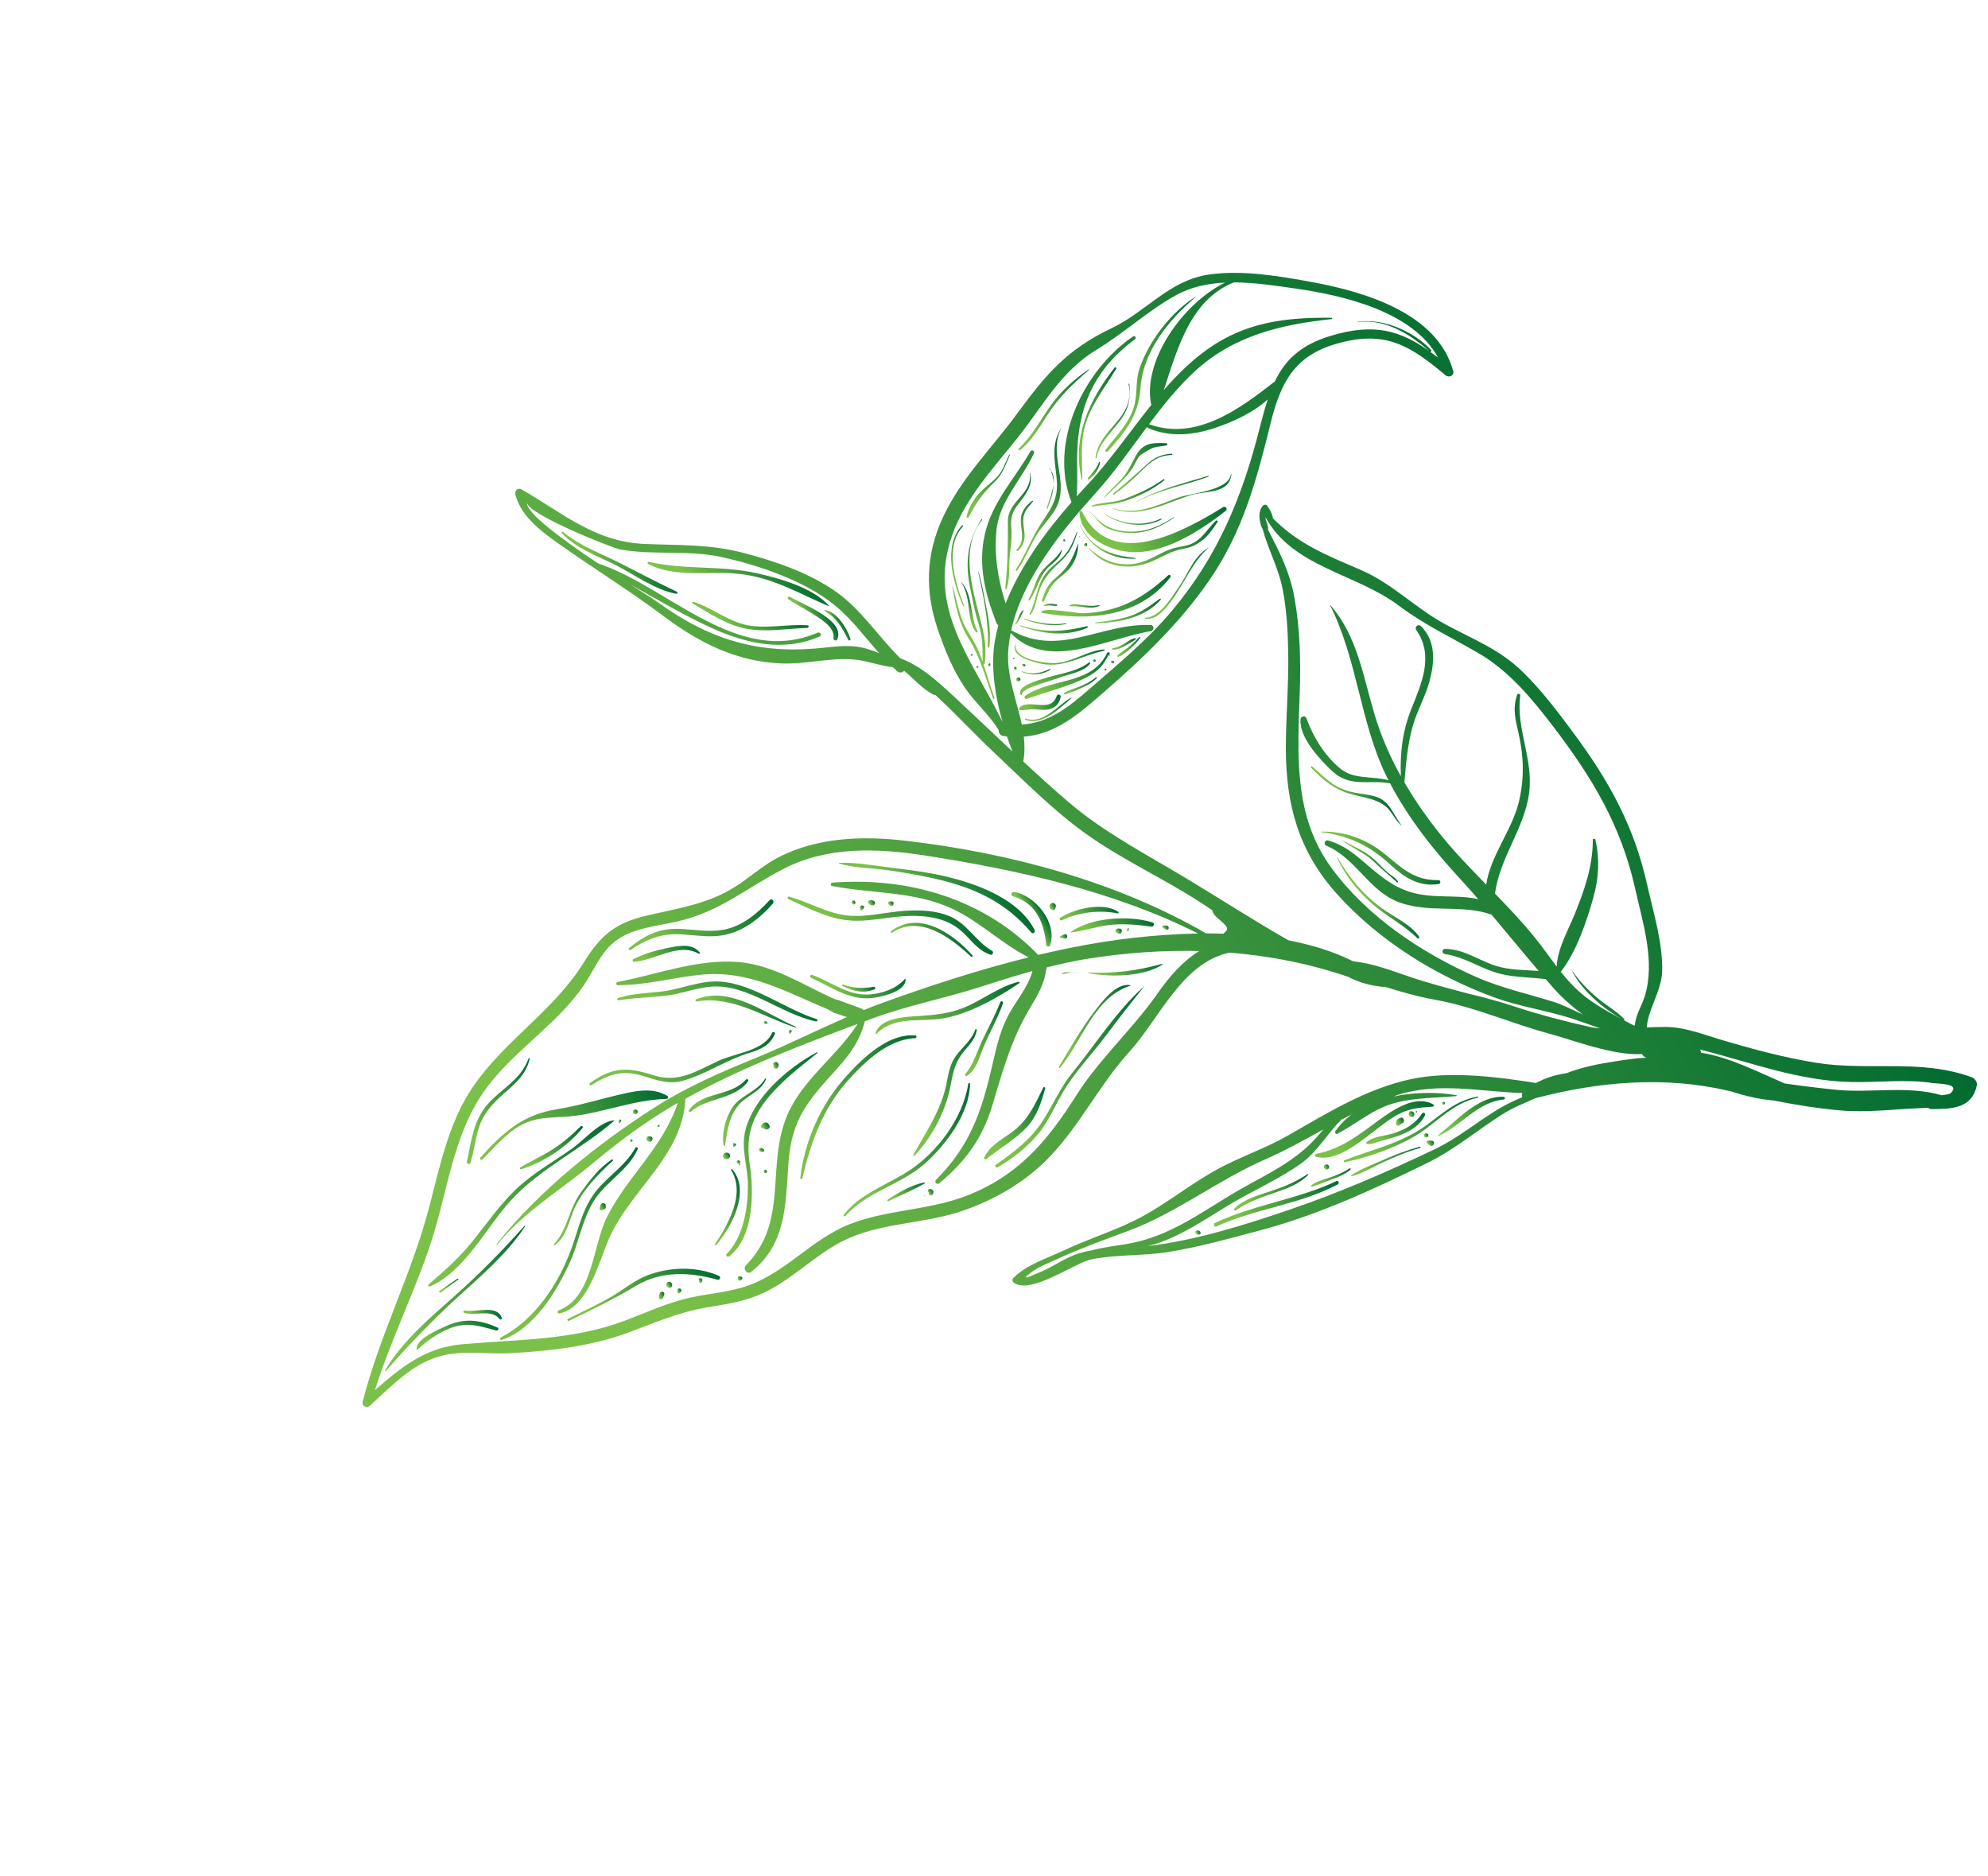 <svg width="213" height="201" viewBox="0 0 213 201" fill="none" xmlns="http://www.w3.org/2000/svg">
<path d="M47.092 138.308C47.728 137.858 48.37 137.422 49.022 136.996C49.083 136.956 49.158 137.039 49.097 137.083C48.468 137.542 47.839 138.001 47.209 138.458C47.11 138.53 46.991 138.379 47.092 138.308Z" fill="url(#paint0_linear_242_46080)"/>
<path d="M115.66 54.912C115.651 54.731 115.882 54.698 115.955 54.848C119.115 61.249 126.85 56.913 131.062 54.325C131.291 54.185 131.568 54.538 131.349 54.709C128.594 56.874 124.61 59.474 120.937 59.124C118.645 58.906 115.779 57.48 115.66 54.912Z" fill="url(#paint1_linear_242_46080)"/>
<path d="M99.024 128.099C99.041 128.05 99.119 128.073 99.102 128.122C99.085 128.173 99.007 128.149 99.024 128.099Z" fill="url(#paint2_linear_242_46080)"/>
<path d="M38.857 150.197C40.632 143.166 43.996 136.722 45.873 129.733C47.1 125.163 47.981 120.347 50.716 116.372C54.127 111.415 59.357 108.272 62.562 103.093C64.365 100.179 65.92 98.882 69.329 98.085C72.449 97.357 75.565 96.903 78.373 95.246C80.153 94.195 81.634 92.745 83.489 91.805C87.68 89.683 92.484 89.545 97.063 90.078C108.059 91.357 119.582 94.413 129.222 100C129.838 99.998 130.459 100.014 131.079 100.031C131.116 99.988 131.151 99.945 131.198 99.91C131.761 99.502 131.358 99.177 130.963 98.805C130.611 98.474 130.228 98.23 129.975 97.806C129.925 97.722 129.903 97.624 129.896 97.525C129.372 97.172 128.849 96.821 128.321 96.485C124.381 93.972 120.096 92.019 116.292 89.288C112.712 86.717 109.569 83.498 106.366 80.486C104.368 78.608 102.36 76.427 100.214 74.451C100.158 74.464 100.1 74.465 100.04 74.434C98.814 73.811 97.927 72.733 96.873 71.868C96.683 72.062 96.395 72.138 96.121 71.903C95.962 71.767 95.816 71.621 95.662 71.479C94.227 71.329 92.901 70.766 91.415 70.65C88.874 70.448 86.313 71.173 83.758 71.08C78.915 70.903 74.911 68.863 71.126 66.028C67.617 63.401 63.948 61.117 60.368 58.61C58.341 57.191 55.841 55.489 55.208 52.949C55.116 52.579 55.502 52.22 55.859 52.423C60.3 54.954 63.693 58.05 69.087 58.277C72.755 58.432 76.044 58.287 79.631 59.228C82.966 60.102 86.387 61.258 89.272 63.188C92.161 65.12 94.025 68.112 96.464 70.532C98.72 71.374 100.462 72.999 102.372 74.771C104.417 76.669 106.439 78.602 108.48 80.514C108.273 79.99 108.074 79.449 107.886 78.893C107.762 78.88 107.641 78.873 107.516 78.856C107.137 78.803 106.988 78.512 107.004 78.217C105.991 76.562 104.479 75.294 103.388 73.686C102.125 71.824 101.232 69.632 100.504 67.511C99.094 63.406 99.177 59.467 100.987 55.51C102.91 51.308 106.214 48.078 108.911 44.403C112.064 40.106 114.281 37.456 119.113 35.155C122.842 33.38 125.27 30.02 129.555 29.41C133.123 28.901 137.137 29.584 140.678 30.241C146.249 31.276 154.008 33.558 155.699 39.746C155.837 40.248 155.236 40.502 154.886 40.208C151.073 37.008 148.459 35.377 143.355 36.783C138.691 38.067 137.213 40.975 136.127 45.382C134.645 51.388 133.176 56.897 129.648 62.049C126.444 66.729 122.549 70.428 118.305 74.128C115.543 76.537 113.103 78.654 109.691 78.923C109.795 79.803 109.8 80.688 109.636 81.582C111.219 83.05 112.815 84.504 114.453 85.905C118.365 89.249 122.83 91.525 127.207 94.168C130.858 96.372 134.369 98.642 138.052 100.744C140.523 101.215 142.883 101.936 144.994 102.996C147.105 103.211 149.065 103.981 151.111 104.673C153.136 105.357 155.213 105.896 157.284 106.447C159.012 106.849 160.724 107.325 162.469 107.896C165.166 108.777 167.883 109.475 170.651 110.089C170.917 110.116 171.185 110.146 171.449 110.162C170.401 109.826 169.362 109.425 168.292 109.085C165.582 108.223 162.777 107.841 160.093 106.856C153.822 104.551 147.757 100.79 143.267 95.805C139.138 91.22 137.763 86.202 137.77 80.107C137.774 76.714 138.085 73.326 138.024 69.932C137.983 67.627 137.862 65.245 137.398 62.981C136.946 60.779 135.852 58.809 135.274 56.653C135.072 56.333 134.991 55.886 134.953 55.542C134.9 55.065 134.968 54.579 135.282 54.203C135.397 54.066 135.643 54.006 135.766 54.18C136.029 54.557 136.254 54.922 136.365 55.373C136.376 55.419 136.365 55.461 136.348 55.498C139.172 58.355 142.24 59.511 145.898 61.106C149.184 62.54 151.639 65.125 154.759 66.831C157.774 68.48 160.607 69.511 163.111 71.946C165.19 73.968 166.953 76.312 168.67 78.638C172.463 83.774 175.09 88.547 176.492 94.828C177.151 97.777 178.162 101.001 178.089 104.054C178.039 106.112 176.58 108.129 176.436 110.073C177.122 110.043 177.815 110.019 178.52 110.023C180.517 110.033 182.636 110.873 184.513 111.429C187.792 112.401 191.234 113.327 194.61 113.865C200.251 114.764 205.785 113.405 211.274 115.416C211.594 115.533 211.875 115.942 211.801 116.295C211.289 118.723 209.203 118.821 206.988 118.822C206.82 118.822 206.68 118.768 206.57 118.686C203.418 118.775 200.253 119.233 197.122 118.961C194.756 118.755 192.384 118.366 190.031 117.903C188.49 117.777 186.977 117.414 185.485 116.928C185.377 116.903 185.266 116.88 185.159 116.855C178.344 115.27 171.31 115.867 164.506 117.66C163.296 118.198 162.058 118.684 160.925 119.406C158.201 121.145 155.877 123.142 152.936 124.589C147.145 127.437 141.24 130.162 134.989 131.823C131.788 132.674 128.554 133.581 125.283 134.119C122.535 134.572 119.706 134.377 116.987 134.91C115.123 135.276 110.504 138.737 108.622 137.428C108.479 137.329 108.431 137.067 108.559 136.937C110.007 135.465 112.139 134.84 113.984 133.964C116.516 132.762 119.22 131.937 121.723 130.68C124.815 129.127 127.501 126.847 130.56 125.2C132.967 123.905 135.586 123.03 137.956 121.676C142.149 119.279 146.381 116.638 151.189 115.61C155.271 114.737 160.279 115.34 164.578 116.028C165.573 115.476 166.684 115.14 167.821 114.98C169.45 114.359 171.176 113.991 172.905 113.732C173.883 113.585 175.155 113.36 176.395 113.325L176.391 113.324C176.157 113.241 176.017 113.095 175.939 112.927C172.81 113.11 168.537 111.426 166.091 110.772C161.945 109.662 158.051 107.888 153.809 107.119C151.896 106.771 150.117 106.27 148.364 105.714C148.343 105.733 148.315 105.744 148.28 105.741C146.993 105.626 145.744 105.315 144.59 104.727C144.575 104.719 144.574 104.705 144.564 104.695C140.397 103.257 136.102 102.411 131.758 102.062C126.665 103.097 124.222 109.144 120.993 112.699C117.792 116.224 115.717 120.551 112.452 123.952C109.922 126.588 106.711 128.466 103.28 129.674C99.31 131.071 94.903 130.952 91.043 132.611C87.411 134.172 84.814 137.34 81.112 138.815C79.3 139.536 77.479 139.771 75.578 140.101C72.604 140.616 70.056 141.757 67.25 142.79C63.258 144.26 58.883 144.751 54.649 144.974C52.12 145.108 49.552 144.604 47.065 145.318C44.044 146.185 41.881 148.593 39.61 150.613C39.302 150.887 38.741 150.657 38.857 150.197ZM94.194 69.972C92.649 68.24 91.275 66.351 89.468 64.871C86.257 62.238 81.376 60.58 77.362 59.689C73.741 58.884 70.074 59.515 66.456 58.869C65.615 58.718 56.658 55.153 56.46 53.868C56.403 54.993 60.325 57.855 64.075 60.359C71.633 62.855 79.016 71.469 87.596 67.782C87.871 67.664 88.112 68.067 87.834 68.188C83.984 69.864 80.004 68.975 76.307 67.305C73.293 65.942 70.454 64.234 67.56 62.632C69.025 63.572 70.161 64.289 70.558 64.575C75.77 68.343 80.83 70.005 87.274 69.488C88.696 69.373 90.135 69.121 91.564 69.255C92.546 69.348 93.373 69.646 94.194 69.972ZM136.49 40.942C136.518 40.92 136.546 40.91 136.574 40.897C137.671 38.594 139.333 36.959 142.563 35.985C147.176 34.592 149.959 35.367 153.129 37.612C151.025 35.746 148.325 34.099 145.396 34.515C145.376 34.517 145.37 34.486 145.39 34.484C148.188 34.046 151.432 35.481 153.342 37.503C153.433 37.599 153.315 37.724 153.212 37.671C153.496 37.873 153.781 38.083 154.071 38.308C151.411 33.385 143.936 31.649 138.887 30.926C136.749 30.62 134.454 30.258 132.204 30.254C127.58 32.092 126.189 37.234 124.696 41.784C126.13 40.137 127.669 38.616 129.431 37.376C133.546 34.48 137.754 34.01 142.661 34.038C142.747 34.038 142.75 34.18 142.664 34.189C137.26 34.756 132.205 35.955 128.079 39.724C126.228 41.414 124.637 43.406 123.103 45.455C123.113 45.458 123.12 45.449 123.13 45.453C128.125 47.268 132.79 43.84 136.49 40.942ZM116.82 73.737C119.855 71.091 122.956 68.547 125.555 65.449C130.585 59.453 133.141 53.119 135.028 45.621C135.284 44.604 135.54 43.664 135.828 42.793C134.272 44.217 132.053 45.216 130.226 45.83C127.835 46.633 125.325 46.882 122.975 45.841C122.928 45.82 122.903 45.782 122.888 45.741C121.101 48.142 119.381 50.615 117.417 52.793C113.82 56.779 109.562 61.984 108.341 67.525C113.581 70.461 117.876 66.757 123.296 66.96C123.675 66.974 123.673 67.555 123.313 67.615C118.49 68.423 112.273 71.948 108.287 67.82C108.148 68.52 108.048 69.223 108.013 69.931C107.887 72.554 108.948 75.08 109.479 77.625C112.394 77.454 114.546 75.72 116.82 73.737ZM106.614 68.544C106.707 68.027 106.83 67.516 106.966 67.006C106.879 66.931 106.802 66.834 106.748 66.697C105.562 63.645 104.777 60.6 105.501 57.312C106.267 53.831 108.666 51.355 110.402 48.361C110.543 48.117 110.894 48.325 110.778 48.575C109.462 51.42 107.038 53.688 106.751 56.921C106.513 59.591 106.942 62.147 107.745 64.65C109.315 60.676 112.009 56.986 114.808 53.803C112.312 47.467 116.084 39.653 121.411 36.042C121.602 35.912 121.788 36.204 121.606 36.341C117.672 39.276 115.752 42.8 115.45 47.784C115.34 49.588 115.491 51.393 115.36 53.186C115.723 52.782 116.087 52.384 116.45 51.998C118.913 49.379 121.033 46.27 123.351 43.389C122.35 38.727 126.7 32.51 131.257 30.277C129.417 30.364 127.628 30.733 126.004 31.624C123.068 33.236 120.402 35.703 117.497 37.464C113.672 39.781 111.808 43.379 109.124 46.779C106.536 50.059 103.493 53.24 102.052 57.25C99.191 65.207 104.27 70.784 107.413 77.355C106.576 74.428 106.123 71.266 106.614 68.544ZM196.641 116.748C200.407 117.137 204.391 116.269 208.042 117.344C208.491 117.284 208.898 117.218 209.011 117.106C210.064 116.057 207.761 116.134 207.087 116.033C204.198 115.598 201.26 115.983 198.356 115.923C192.706 115.806 187.53 113.802 182.148 112.442C182.211 112.544 182.242 112.661 182.258 112.781C185.291 113.262 188.321 114.825 191.211 116.079C193.014 116.339 194.823 116.56 196.641 116.748ZM169.599 108.691C168.469 107.877 167.425 106.949 166.51 105.93C166.208 105.592 165.92 105.244 165.622 104.903C164.016 104.697 162.377 104.728 160.798 104.343C158.693 103.83 156.995 102.525 154.809 102.214C154.456 102.163 154.474 101.648 154.839 101.654C156.873 101.691 158.341 102.85 160.22 103.458C161.723 103.945 163.297 103.911 164.859 104.021C163.154 102.027 161.497 99.993 159.801 97.986C156.566 96.843 153.098 97.886 149.832 96.642C146.658 95.432 145.266 91.944 142.114 90.606C141.76 90.456 141.945 89.932 142.315 90.043C143.903 90.52 144.946 91.332 146.196 92.412C148.591 94.48 150.209 95.775 153.498 95.979C155.229 96.087 156.886 95.993 158.382 96.329C157.772 95.629 157.158 94.931 156.526 94.248C153.647 91.134 150.908 87.71 148.939 83.923C146.63 83.502 144.635 84.437 142.663 82.548C141.393 81.332 139.146 78.956 139.349 77.034C139.381 76.732 139.854 76.62 139.967 76.933C140.677 78.914 141.899 80.915 143.53 82.286C145.064 83.576 146.989 83.097 148.771 83.595C148.678 83.412 148.577 83.232 148.489 83.047C145.697 77.229 145.435 70.656 142.51 64.844C142.504 64.832 142.521 64.819 142.531 64.829C145.442 68.136 146.057 72.512 147.291 76.607C147.985 78.909 148.941 81.086 150.092 83.159C150 80.7 150.25 78.376 151.189 76.017C152.292 73.245 153.675 70.279 151.752 67.51C151.506 67.156 151.971 66.793 152.268 67.095C153.886 68.748 153.719 71.002 153.127 73.106C152.781 74.337 152.213 75.45 151.755 76.635C150.855 78.96 150.692 81.368 150.468 83.813C151.609 85.778 152.919 87.65 154.361 89.439C155.874 91.317 157.553 93.046 159.236 94.771C159.678 91.693 162.007 88.938 162.732 85.925C163.33 83.441 163.269 81.084 162.717 78.627C162.362 77.052 162.049 76.019 162.539 74.465C162.607 74.248 162.92 74.313 162.887 74.541C162.393 77.959 164.31 81.321 163.835 84.954C163.334 88.784 160.63 91.98 160.185 95.745C161.688 97.291 163.172 98.853 164.52 100.536C165.314 101.527 166.029 102.559 166.787 103.553C166.882 101.611 168 99.71 168.717 97.94C169.777 95.32 170.641 92.863 170.661 90.004C170.661 89.821 170.899 89.804 170.939 89.978C171.409 92.068 171.299 94.031 170.733 96.093C170.045 98.594 168.901 102.002 167.227 104.113C167.892 104.945 168.603 105.742 169.443 106.448C170.798 107.587 172.331 108.429 173.88 109.248C171.797 108.08 169.547 106.177 168.444 104.059C168.436 104.043 168.46 104.026 168.47 104.041C169.25 105.145 170.178 106.109 171.218 106.969C172.13 107.724 173.186 108.334 174.025 109.166C174.077 109.218 174.029 109.316 173.958 109.289C174.329 109.485 174.701 109.68 175.071 109.877C175.103 109.866 175.137 109.862 175.169 109.85C175.223 108.787 175.912 107.751 176.23 106.718C177.368 103.013 176.019 98.909 175.204 95.24C173.692 88.429 170.565 83.259 166.38 77.788C164.09 74.793 161.66 71.863 158.358 69.948C155.388 68.225 152.602 66.936 149.841 64.863C145.29 61.445 138.475 60.756 135.59 55.412C135.598 55.505 135.606 55.6 135.628 55.699C135.696 56.017 135.906 56.343 135.868 56.672C135.865 56.691 135.854 56.709 135.847 56.727C137.112 59.186 138.207 61.279 138.711 64.153C139.293 67.482 139.37 70.798 139.259 74.163C139.042 80.721 138.544 87.32 142.608 92.916C146.428 98.174 152.261 102.059 158.138 104.658C160.888 105.875 163.736 106.478 166.578 107.374C167.357 107.621 168.434 108.161 169.599 108.691ZM135.542 124.22C130.468 126.441 126.123 129.913 120.952 131.844C118.494 132.762 115.989 133.655 113.599 134.745C112.632 135.185 111.359 135.665 110.518 136.293C109.059 137.382 110.538 136.658 111.427 136.294C112.893 135.694 114.118 134.728 115.646 134.26C116.067 134.132 116.493 134.041 116.924 133.971C118.339 133.573 119.818 133.465 121.309 133.164C125.245 132.371 128.426 130.106 131.79 128.06C134.606 126.346 137.774 125.025 140.198 122.738C140.843 122.13 141.335 121.54 141.793 121C139.745 122.128 137.704 123.273 135.542 124.22ZM149.753 117.311C149.595 117.362 149.444 117.424 149.288 117.477C151.57 116.984 154.004 116.996 156.032 117.327C156.091 117.337 156.093 117.428 156.031 117.433C153.886 117.631 151.732 117.59 149.623 118.12C147.136 118.746 145.492 120.324 143.287 121.469C143.113 121.56 142.983 121.324 143.077 121.189C143.561 120.486 144.158 119.892 144.832 119.389C144.452 119.581 144.072 119.773 143.695 119.973C142.232 121.438 141.113 123.421 139.429 124.629C137.022 126.356 134.231 127.554 131.694 129.08C129.139 130.618 126.633 132.382 123.756 133.283C123.48 133.37 123.2 133.437 122.921 133.504C128.012 132.92 133.225 131.277 138.02 129.65C143.327 127.849 148.726 125.522 153.777 123.093C156.263 121.897 158.213 120.221 160.541 118.818C161.359 118.325 162.227 117.92 163.109 117.543C163.032 117.407 163.023 117.247 163.12 117.103C158.629 116.965 154.162 115.896 149.753 117.311ZM49.465 144.022C55.315 143.493 61.234 143.623 66.829 141.533C69.22 140.64 71.505 139.552 74.014 139.01C76.1 138.558 78.198 138.44 80.222 137.706C84.296 136.229 87.06 132.699 91.083 131.137C95.051 129.595 99.418 129.676 103.419 128.162C109.022 126.04 112.182 122.307 115.294 117.389C117.804 113.422 121.393 110.219 124.084 106.357C125.338 104.558 126.752 102.964 128.498 101.888C124.543 101.792 120.566 102.081 116.626 102.7C115.093 102.941 113.605 103.278 112.128 103.649C111.929 105.364 111.248 106.503 110.341 108.021C108.324 111.393 107.419 114.806 106.311 118.461C105.249 121.966 103.473 124.405 100.637 126.772C100.387 126.981 100.054 126.635 100.287 126.402C103.86 122.843 105.153 119.157 106.257 114.38C106.669 112.601 107.053 110.782 107.855 109.125C108.715 107.346 110.11 105.919 110.623 104.03C108.701 104.56 106.797 105.164 104.864 105.785C101.111 106.992 97.243 107.718 93.539 109.09C93.243 109.199 92.943 109.311 92.647 109.421C92.645 109.436 92.655 109.446 92.651 109.462C92.138 111.435 91.148 112.856 89.786 114.373C86.661 117.856 84.819 119.734 84.475 124.638C84.164 129.063 84.249 133.318 80.471 136.274C80.064 136.593 79.556 135.935 79.909 135.576C84.549 130.86 82.042 125 84.331 119.519C85.93 115.689 89.666 113.167 91.894 109.701C85.689 112.007 79.195 114.513 73.437 117.713C73.155 123.827 67.631 127.372 65.28 132.637C64.168 135.126 63.043 140.057 59.962 140.71C59.759 140.753 59.649 140.476 59.853 140.397C63.564 138.965 63.476 133.438 65.052 130.348C67.337 125.864 70.965 123.043 72.619 118.167C72.52 118.224 72.417 118.277 72.319 118.333C69.177 120.162 66.264 122.329 63.48 124.66C60.113 127.48 56.029 129.889 53.273 133.348C53.24 133.388 53.17 133.347 53.203 133.305C57.603 127.684 64.2 122.414 70.22 118.594C73.607 116.443 77.179 114.887 80.881 113.382C84.219 112.024 87.441 110.401 90.744 108.969C90.288 108.816 89.831 108.663 89.374 108.51C89.254 108.47 89.162 108.407 89.086 108.333C89.048 108.319 89.011 108.305 88.973 108.292C88.874 108.255 88.797 108.205 88.737 108.146C84.214 106.28 80.263 103.919 75.126 104.424C72.109 104.721 69.267 105.548 66.209 105.547C65.983 105.547 65.977 105.245 66.189 105.204C70.402 104.4 74.77 102.711 79.121 103.069C82.91 103.381 86.125 105.593 89.534 107.082C89.598 107.087 89.66 107.086 89.731 107.112C90.582 107.424 91.434 107.737 92.284 108.049C92.389 108.087 92.462 108.15 92.52 108.224C93.121 107.981 93.726 107.746 94.337 107.523C99.448 105.66 104.801 103.908 110.214 102.564C107.344 101.133 104.969 98.721 102.024 97.355C97.952 95.467 93.463 95.75 89.151 94.925C88.942 94.885 88.981 94.576 89.183 94.561C97.38 93.944 105.436 96.299 111.24 102.306C114.64 101.497 118.06 100.859 121.457 100.475C123.617 100.231 125.963 100.057 128.367 100.014C119.369 95.469 109.036 93.203 99.16 91.663C94.076 90.871 88.705 90.642 84.005 93.059C79.921 95.159 77.198 97.651 72.573 98.721C70.2 99.269 67.488 99.418 65.602 101.099C64.268 102.288 63.581 104.035 62.592 105.499C59.578 109.962 54.698 112.729 51.688 117.182C48.501 121.899 47.932 127.736 46.203 133.033C44.442 138.427 41.869 143.521 40.174 148.933C42.929 146.517 45.551 144.375 49.465 144.022Z" fill="url(#paint3_linear_242_46080)"/>
<path d="M59.571 143.027C59.588 142.977 59.666 143 59.649 143.05C59.631 143.099 59.553 143.076 59.571 143.027Z" fill="url(#paint4_linear_242_46080)"/>
<path d="M51.468 124.029C53.922 121.289 56.021 119.41 59.702 118.83C62.245 118.429 64.57 117.655 67.076 117.113C68.627 116.779 70.087 116.594 71.495 117.405C71.636 117.486 71.606 117.724 71.427 117.729C67.916 117.834 64.922 119.12 61.496 119.557C59.469 119.815 57.754 119.515 55.84 120.535C54.213 121.404 52.99 122.935 51.682 124.207C51.557 124.331 51.345 124.165 51.468 124.029Z" fill="url(#paint5_linear_242_46080)"/>
<path d="M89.298 68.35C89.497 67.159 87.714 66.178 86.92 65.673C86.117 65.163 85.256 64.735 84.468 64.2C84.301 64.087 84.48 63.84 84.648 63.946C85.874 64.714 90.617 66.412 89.706 68.502C89.603 68.74 89.259 68.583 89.298 68.35Z" fill="url(#paint6_linear_242_46080)"/>
<path d="M116.642 104.19C119.403 104.321 121.845 103.993 124.5 103.268C124.542 103.257 124.57 103.323 124.534 103.347C122.547 104.647 118.889 104.718 116.636 104.252C116.597 104.245 116.601 104.188 116.642 104.19Z" fill="url(#paint7_linear_242_46080)"/>
<path d="M113.788 104.263C114.067 104.115 114.262 104.166 114.562 104.175C114.896 104.184 115.217 104.198 115.546 104.266C115.55 104.267 115.548 104.273 115.543 104.272C115.187 104.209 114.812 104.165 114.455 104.237C114.237 104.281 114.038 104.337 113.812 104.354C113.758 104.357 113.739 104.289 113.788 104.263Z" fill="url(#paint8_linear_242_46080)"/>
<path d="M106.694 124.806C108.599 123.454 110.434 122.078 111.716 120.096C112.833 118.369 113.601 116.517 114.911 114.911C117.42 111.835 119.62 108.303 122.601 105.663C122.604 105.66 122.608 105.664 122.605 105.667C121.235 107.352 119.902 109.066 118.604 110.806C117.241 112.632 115.646 114.335 114.379 116.223C113.19 117.996 112.491 120.035 111.087 121.662C109.894 123.044 108.44 124.17 106.86 125.067C106.707 125.154 106.549 124.909 106.694 124.806Z" fill="url(#paint9_linear_242_46080)"/>
<path d="M113.454 114.311C114.653 112.286 115.828 110.227 117.268 108.358C118.055 107.338 119.613 105.217 121.131 105.56C121.152 105.564 121.144 105.591 121.129 105.597C117.211 106.844 115.994 111.476 113.581 114.393C113.527 114.459 113.409 114.387 113.454 114.311Z" fill="url(#paint10_linear_242_46080)"/>
<path d="M105.449 124.024C106.016 122.786 107.162 122.179 108.244 121.425C110.102 120.131 110.814 118.464 111.785 116.518C111.84 116.408 112.016 116.482 111.984 116.598C111.59 118.051 111.11 119.562 110.075 120.695C108.854 122.035 107.089 123.034 105.678 124.177C105.577 124.26 105.385 124.162 105.449 124.024Z" fill="url(#paint11_linear_242_46080)"/>
<path d="M93.816 110.683C94.334 108.964 97.252 108.932 98.68 108.835C100.281 108.726 101.746 108.57 103.258 107.961C105.241 107.162 107.046 105.683 109.13 105.19C109.213 105.17 109.281 105.276 109.202 105.331C106.93 106.891 103.832 108.623 101.076 109.103C98.644 109.527 95.824 108.815 93.934 110.737C93.892 110.777 93.794 110.753 93.816 110.683Z" fill="url(#paint12_linear_242_46080)"/>
<path d="M85.745 126.214C86.218 122.17 87.949 118.317 90.682 115.292C92.452 113.333 95.197 110.682 98.069 110.937C98.256 110.954 98.232 111.215 98.052 111.223C95.163 111.351 92.661 113.733 90.836 115.776C88.138 118.795 86.893 122.354 85.959 126.241C85.93 126.355 85.731 126.337 85.745 126.214Z" fill="url(#paint13_linear_242_46080)"/>
<path d="M90.415 130.137C92.125 127.937 94.841 127.019 97.138 125.59C100.327 123.605 103.167 119.847 103.745 116.102C103.761 115.993 103.942 116.012 103.939 116.123C103.853 119.273 101.466 122.494 99.217 124.552C96.627 126.924 92.933 127.601 90.567 130.283C90.475 130.387 90.334 130.242 90.415 130.137Z" fill="url(#paint14_linear_242_46080)"/>
<path d="M103.422 115.085C104.307 113.989 104.642 112.766 105.224 111.517C105.874 110.127 106.615 108.804 107.174 107.37C107.247 107.184 107.532 107.289 107.465 107.479C106.877 109.167 105.974 110.684 105.313 112.333C104.88 113.413 104.598 114.586 103.593 115.27C103.489 115.342 103.342 115.186 103.422 115.085Z" fill="url(#paint15_linear_242_46080)"/>
<path d="M97.863 123.728C99.255 121.185 100.845 118.959 101.42 116.048C101.58 115.244 101.704 114.447 102.07 113.705C102.698 112.43 104.024 111.686 104.485 110.325C104.521 110.219 104.684 110.249 104.659 110.363C104.37 111.739 103.434 112.224 102.732 113.422C102.001 114.667 101.966 116.103 101.576 117.463C100.914 119.775 99.644 122.064 97.984 123.807C97.93 123.863 97.82 123.805 97.863 123.728Z" fill="url(#paint16_linear_242_46080)"/>
<path d="M95.103 128.537C96.266 127.757 97.638 126.947 99.035 126.684C99.085 126.675 99.121 126.753 99.074 126.78C97.837 127.504 96.469 128.075 95.178 128.69C95.088 128.733 95.024 128.59 95.103 128.537Z" fill="url(#paint17_linear_242_46080)"/>
<path d="M90.629 98.576C88.461 98.299 86.432 97.224 84.474 96.319C84.326 96.251 84.385 96.026 84.553 96.071C86.629 96.625 88.525 97.806 90.678 98.07C92.821 98.332 94.946 97.69 97.076 97.572C98.673 97.484 100.367 97.545 101.849 98.209C103.668 99.025 104.586 100.894 106.288 101.866C106.502 101.988 106.377 102.366 106.126 102.283C104.741 101.829 104.056 100.684 103.013 99.755C100.994 97.956 98.051 97.976 95.529 98.282C93.903 98.48 92.271 98.787 90.629 98.576Z" fill="url(#paint18_linear_242_46080)"/>
<path d="M95.58 99.921C95.476 99.989 95.38 99.833 95.478 99.759C98.46 97.508 102.065 99.976 104.183 102.347C104.265 102.44 104.143 102.577 104.047 102.49C101.871 100.486 98.592 97.935 95.58 99.921Z" fill="url(#paint19_linear_242_46080)"/>
<path d="M110.502 99.915C107.711 96.612 104.32 95.075 100.14 94.132C98.335 93.726 96.514 93.407 94.678 93.174C93.124 92.976 91.402 92.984 89.903 92.511C89.874 92.502 89.876 92.451 89.909 92.45C91.73 92.353 93.698 92.755 95.508 92.967C97.673 93.222 99.827 93.501 101.941 94.051C105.176 94.892 109.223 96.467 110.851 99.635C110.959 99.845 110.678 100.124 110.502 99.915Z" fill="url(#paint20_linear_242_46080)"/>
<path d="M112.09 101.204C111.873 98.856 111.006 96.742 108.53 96.027C108.225 95.939 108.358 95.511 108.659 95.561C110.949 95.943 113.29 98.861 112.523 101.243C112.449 101.474 112.114 101.46 112.09 101.204Z" fill="url(#paint21_linear_242_46080)"/>
<path d="M114.698 99.864C116.92 98.281 120.916 98.034 123.472 98.822C123.764 98.912 123.649 99.311 123.357 99.272C121.821 99.068 120.363 98.928 118.811 99.105C117.421 99.264 116.101 99.759 114.715 99.897C114.699 99.899 114.681 99.876 114.698 99.864Z" fill="url(#paint22_linear_242_46080)"/>
<path d="M113.6 98.318C115.117 97.356 118.196 96.595 119.806 97.689C119.885 97.742 119.851 97.876 119.746 97.855C117.784 97.471 115.579 97.723 113.771 98.598C113.606 98.678 113.439 98.421 113.6 98.318Z" fill="url(#paint23_linear_242_46080)"/>
<path d="M113.621 100.294C113.747 100.227 113.877 100.18 114.006 100.117C114.404 99.925 114.487 100.632 114.065 100.548C113.926 100.52 113.789 100.506 113.651 100.474C113.572 100.456 113.545 100.335 113.621 100.294Z" fill="url(#paint24_linear_242_46080)"/>
<path d="M124.564 99.333C124.496 99.273 124.546 99.162 124.631 99.158C124.799 99.15 124.902 99.13 125.062 99.187C125.316 99.277 125.233 99.694 124.974 99.604C124.758 99.527 124.755 99.503 124.564 99.333Z" fill="url(#paint25_linear_242_46080)"/>
<path d="M120.777 99.565C120.806 99.528 120.834 99.491 120.863 99.455C120.863 99.452 120.857 99.451 120.859 99.448C120.876 99.399 120.954 99.422 120.937 99.471C120.935 99.475 120.929 99.473 120.927 99.475C120.928 99.524 120.927 99.574 120.928 99.622C121.009 99.855 120.557 99.701 120.777 99.565Z" fill="url(#paint26_linear_242_46080)"/>
<path d="M119.589 99.858C119.453 99.728 119.536 99.498 119.723 99.484C119.8 99.47 119.874 99.471 119.95 99.488C120.398 99.544 120.171 100.236 119.766 99.995C119.694 99.952 119.647 99.914 119.589 99.858Z" fill="url(#paint27_linear_242_46080)"/>
<path d="M112.611 97.375L112.609 97.375C112.54 97.374 112.468 97.302 112.461 97.234C112.457 97.188 112.453 97.142 112.449 97.096C112.427 96.875 112.614 96.738 112.816 96.75L112.865 96.753C113.028 96.763 113.178 96.983 113.129 97.138C113.109 97.208 113.085 97.275 113.057 97.342C112.972 97.554 112.715 97.562 112.611 97.375Z" fill="url(#paint28_linear_242_46080)"/>
<path d="M93.577 96.992C93.558 96.996 93.538 96.993 93.518 96.995C93.508 96.995 93.498 96.998 93.488 96.996C93.3 97.001 93.103 96.892 93.025 96.719C93.002 96.668 93.007 96.624 93.024 96.585L93.024 96.582C93.036 96.558 93.058 96.544 93.078 96.527C93.094 96.511 93.1 96.489 93.127 96.479C93.225 96.444 93.339 96.439 93.441 96.459C93.499 96.47 93.543 96.477 93.596 96.51C93.649 96.544 93.833 96.663 93.636 96.556C93.662 96.57 93.679 96.588 93.697 96.606C93.701 96.611 93.706 96.613 93.71 96.617C93.772 96.695 93.763 96.798 93.713 96.877C93.703 96.896 93.69 96.909 93.675 96.924C93.654 96.945 93.63 96.961 93.604 96.974C93.592 96.979 93.588 96.989 93.577 96.992Z" fill="url(#paint29_linear_242_46080)"/>
<path d="M91.273 96.596C91.361 96.345 91.73 96.533 91.643 96.78C91.555 97.031 91.186 96.844 91.273 96.596Z" fill="url(#paint30_linear_242_46080)"/>
<path d="M95.338 96.983C95.3 96.949 95.261 96.914 95.223 96.879C95.134 96.795 95.137 96.599 95.292 96.587C95.365 96.582 95.438 96.577 95.511 96.573C95.935 96.547 95.707 97.316 95.338 96.983Z" fill="url(#paint31_linear_242_46080)"/>
<path d="M92.156 97.368C92.159 97.359 92.166 97.358 92.171 97.351C92.128 97.305 92.102 97.245 92.132 97.164C92.226 96.892 92.667 96.994 92.571 97.269C92.541 97.353 92.478 97.391 92.408 97.409C92.408 97.423 92.416 97.433 92.412 97.449C92.354 97.611 92.099 97.531 92.156 97.368Z" fill="url(#paint32_linear_242_46080)"/>
<path d="M66.228 106.933C67.734 106.438 69.252 106.405 70.818 106.236C72.747 106.026 74.597 105.193 76.537 105.152C80.309 105.073 83.993 108.086 87.503 109.187C87.662 109.236 87.586 109.463 87.429 109.43C83.692 108.662 80.148 105.432 76.261 105.699C74.643 105.81 73.109 106.45 71.499 106.653C69.764 106.872 68.017 106.881 66.289 107.167C66.136 107.192 66.078 106.982 66.228 106.933Z" fill="url(#paint33_linear_242_46080)"/>
<path d="M74.594 107.072C78.191 105.552 82.142 108.678 85.279 110.011C85.325 110.03 85.298 110.097 85.251 110.083C81.724 108.943 78.516 106.66 74.654 107.287C74.512 107.309 74.462 107.127 74.594 107.072Z" fill="url(#paint34_linear_242_46080)"/>
<path d="M63.223 116.026C65.684 114.286 67.2 114.301 70.026 115.202C72.733 116.065 74.647 114.73 77.048 113.622C78.786 112.82 81.874 112.582 82.722 110.658C82.805 110.468 83.108 110.584 83.025 110.776C82.493 112.011 81.458 112.452 80.227 112.824C77.767 113.568 75.604 115.12 73.152 115.791C71.618 116.21 70.333 115.707 68.868 115.263C66.703 114.606 65.219 115.08 63.348 116.263C63.2 116.356 63.086 116.123 63.223 116.026Z" fill="url(#paint35_linear_242_46080)"/>
<path d="M45.932 137.599C47.617 136.158 49.176 134.775 50.582 133.041C52.093 131.177 53.465 129.172 55.194 127.496C57.031 125.715 59.273 124.492 61.341 123.018C62.581 122.134 64.203 120.183 65.796 120.023C65.817 120.021 65.832 120.046 65.815 120.062C62.319 123.117 57.872 125.174 54.723 128.625C52.031 131.577 49.873 136.121 46.087 137.821C45.951 137.882 45.808 137.705 45.932 137.599Z" fill="url(#paint36_linear_242_46080)"/>
<path d="M55.753 125.08C56.801 124.416 57.948 123.926 59.003 123.269C60.191 122.531 61.233 121.65 62.222 120.665C62.328 120.56 62.522 120.716 62.425 120.836C60.818 122.823 58.281 124.522 55.837 125.269C55.722 125.305 55.653 125.143 55.753 125.08Z" fill="url(#paint37_linear_242_46080)"/>
<path d="M53.66 143.291C57.313 141.397 59.854 137.553 61.231 133.759C61.943 131.797 62.335 129.788 63.546 128.039C64.858 126.144 66.959 125.014 68.083 122.967C68.159 122.83 68.396 122.942 68.333 123.088C67.317 125.428 64.832 126.614 63.545 128.788C62.35 130.806 62 133.174 61.033 135.296C59.603 138.431 57.201 142.389 53.754 143.559C53.597 143.613 53.521 143.364 53.66 143.291Z" fill="url(#paint38_linear_242_46080)"/>
<path d="M59.362 133.292C60.794 131.766 60.992 129.471 62.216 127.78C63.143 126.5 64.215 125.083 65.56 124.223C65.636 124.174 65.74 124.28 65.668 124.346C64.104 125.789 62.419 127.494 61.544 129.471C60.923 130.874 60.743 132.423 59.457 133.394C59.394 133.441 59.306 133.351 59.362 133.292Z" fill="url(#paint39_linear_242_46080)"/>
<path d="M41.269 146.8C43.135 143.677 45.937 141.3 48.634 138.915C51.331 136.53 53.798 134.012 56.197 131.334C56.229 131.298 56.286 131.337 56.258 131.379C54.374 134.283 51.624 136.614 49.085 138.927C46.348 141.423 43.794 144.081 41.354 146.866C41.308 146.919 41.235 146.858 41.269 146.8Z" fill="url(#paint40_linear_242_46080)"/>
<path d="M44.647 144.575C44.526 143.427 46.989 142.441 47.84 142.052C49.739 141.187 51.402 141.386 53.29 142.223C53.498 142.315 53.367 142.596 53.16 142.541C51.262 142.038 49.902 141.549 47.977 142.405C46.701 142.973 45.725 143.669 44.724 144.605C44.698 144.63 44.651 144.608 44.647 144.575Z" fill="url(#paint41_linear_242_46080)"/>
<path d="M49.739 140.651C49.576 140.602 49.655 140.366 49.817 140.403C50.951 140.658 53.243 139.704 53.766 141.2C53.812 141.332 53.606 141.431 53.525 141.323C52.693 140.222 50.905 141.005 49.739 140.651Z" fill="url(#paint42_linear_242_46080)"/>
<path d="M60.843 141.307C62.445 140.497 64.088 139.766 65.634 138.848C66.832 138.136 67.903 137.236 69.202 136.704C71.638 135.705 74.616 135.626 77.041 136.695C77.271 136.796 77.124 137.175 76.885 137.108C73.909 136.277 70.871 136.119 68.116 137.773C65.765 139.185 63.435 140.318 60.959 141.506C60.827 141.568 60.711 141.373 60.843 141.307Z" fill="url(#paint43_linear_242_46080)"/>
<path d="M77.857 134.344C79.649 132.528 80.15 129.412 80.133 126.912C80.121 124.959 79.368 123.067 79.855 121.115C80.74 117.558 84.417 114.391 87.522 112.741C87.57 112.715 87.612 112.789 87.569 112.822C85.711 114.307 83.803 115.768 82.283 117.616C80.481 119.808 79.903 121.883 80.323 124.664C80.783 127.712 80.809 132.532 78.11 134.608C77.95 134.732 77.707 134.496 77.857 134.344Z" fill="url(#paint44_linear_242_46080)"/>
<path d="M77.518 122.679C77.345 121.341 77.692 119.931 78.388 118.775C79.265 117.318 81.134 117.013 81.974 115.574C82.01 115.512 82.109 115.55 82.079 115.62C81.534 116.897 80.303 117.229 79.366 118.147C78.147 119.34 77.926 121.081 77.688 122.692C77.673 122.793 77.531 122.77 77.518 122.679Z" fill="url(#paint45_linear_242_46080)"/>
<path d="M76.607 133.292C78.027 131.154 79.905 127.87 78.341 125.367C78.29 125.286 78.4 125.211 78.46 125.282C80.44 127.617 78.383 131.466 76.728 133.397C76.659 133.477 76.552 133.376 76.607 133.292Z" fill="url(#paint46_linear_242_46080)"/>
<path d="M73.821 118.947C75.198 116.936 78.282 117.509 79.907 115.676C80.028 115.539 80.264 115.685 80.149 115.841C78.682 117.84 75.822 117.539 74.013 119.102C73.911 119.19 73.738 119.069 73.821 118.947Z" fill="url(#paint47_linear_242_46080)"/>
<path d="M77.487 123.739C77.644 123.293 78.356 123.486 78.199 123.934C78.043 124.379 77.33 124.187 77.487 123.739Z" fill="url(#paint48_linear_242_46080)"/>
<path d="M78.56 122.805C78.555 122.754 78.55 122.704 78.546 122.654C78.446 122.317 79.092 122.543 78.799 122.745C78.765 122.78 78.732 122.814 78.698 122.85C78.655 122.919 78.549 122.891 78.56 122.805Z" fill="url(#paint49_linear_242_46080)"/>
<path d="M79.174 124.724C79.207 124.627 79.35 124.699 79.316 124.794C79.283 124.891 79.14 124.82 79.174 124.724Z" fill="url(#paint50_linear_242_46080)"/>
<path d="M78.955 124.427C79.032 124.206 79.364 124.352 79.287 124.572C79.21 124.792 78.877 124.647 78.955 124.427Z" fill="url(#paint51_linear_242_46080)"/>
<path d="M82.905 114.265C82.909 114.213 82.85 114.086 82.839 114.026C82.828 113.965 82.858 113.896 82.907 113.861C82.915 113.855 82.924 113.849 82.932 113.843C83.022 113.779 83.152 113.745 83.251 113.82C83.459 113.978 83.467 114.16 83.344 114.38C83.237 114.572 82.886 114.502 82.905 114.265Z" fill="url(#paint52_linear_242_46080)"/>
<path d="M84.534 110.664C84.536 110.603 84.538 110.542 84.539 110.48C84.531 110.236 84.949 110.384 84.796 110.565C84.759 110.614 84.721 110.665 84.683 110.715C84.636 110.79 84.523 110.757 84.534 110.664Z" fill="url(#paint53_linear_242_46080)"/>
<path d="M82.072 109.424C82.159 109.485 82.178 109.5 82.228 109.592C82.241 109.616 82.225 109.65 82.201 109.659C82.091 109.703 82.102 109.699 81.979 109.691C81.736 109.676 81.873 109.284 82.072 109.424Z" fill="url(#paint54_linear_242_46080)"/>
<path d="M67.822 119.038C67.931 118.726 68.424 118.878 68.314 119.192C68.204 119.503 67.711 119.352 67.822 119.038Z" fill="url(#paint55_linear_242_46080)"/>
<path d="M66.295 120.231C66.307 120.162 66.318 120.093 66.33 120.024C66.357 119.867 66.634 119.956 66.544 120.117C66.513 120.173 66.481 120.229 66.45 120.285C66.404 120.366 66.28 120.325 66.295 120.231Z" fill="url(#paint56_linear_242_46080)"/>
<path d="M69.442 122.263C69.118 122.113 69.282 121.652 69.628 121.741C69.663 121.75 69.698 121.759 69.733 121.768C70.087 121.859 69.87 122.46 69.53 122.303C69.501 122.29 69.472 122.276 69.442 122.263Z" fill="url(#paint57_linear_242_46080)"/>
<path d="M67.504 122.155C67.562 121.99 67.822 122.074 67.763 122.241C67.706 122.407 67.446 122.322 67.504 122.155Z" fill="url(#paint58_linear_242_46080)"/>
<path d="M70.444 120.604C70.493 120.466 70.714 120.525 70.664 120.665C70.616 120.802 70.395 120.743 70.444 120.604Z" fill="url(#paint59_linear_242_46080)"/>
<path d="M64.243 129.456C64.275 129.288 64.297 129.085 64.433 128.965C64.499 128.907 64.598 128.878 64.683 128.909C64.696 128.913 64.708 128.919 64.721 128.923C64.803 128.953 64.886 129.026 64.897 129.118C64.907 129.201 64.911 129.265 64.908 129.351C64.901 129.495 64.731 129.618 64.605 129.567C64.505 129.749 64.202 129.676 64.243 129.456Z" fill="url(#paint60_linear_242_46080)"/>
<path d="M81.841 120.87C81.631 120.969 81.463 120.709 81.594 120.528C81.855 120.167 82.253 120.127 82.441 120.586C82.593 120.956 82.024 121.174 81.841 120.87Z" fill="url(#paint61_linear_242_46080)"/>
<path d="M81.61 123.004C81.699 123.042 81.734 123.063 81.808 123.123C81.936 123.227 81.857 123.409 81.701 123.411C81.616 123.411 81.575 123.406 81.488 123.382C81.206 123.305 81.341 122.888 81.61 123.004Z" fill="url(#paint62_linear_242_46080)"/>
<path d="M81.836 125.436C81.913 125.216 82.245 125.362 82.168 125.582C82.091 125.802 81.758 125.657 81.836 125.436Z" fill="url(#paint63_linear_242_46080)"/>
<path d="M79.093 137.081C79.086 137.054 79.08 137.027 79.073 137C79.017 136.868 79.053 136.795 79.122 136.759C79.169 136.724 79.234 136.721 79.302 136.74C79.453 136.763 79.593 136.866 79.525 136.999C79.517 137.027 79.493 137.054 79.461 137.082C79.457 137.085 79.458 137.088 79.454 137.091C79.419 137.119 79.385 137.147 79.35 137.175C79.254 137.255 79.119 137.196 79.093 137.081Z" fill="url(#paint64_linear_242_46080)"/>
<path d="M74.928 137.306C74.941 137.226 74.897 137.172 74.858 137.102C74.831 137.051 74.847 136.984 74.907 136.964C75.01 136.932 75.058 136.926 75.148 136.98C75.21 137.016 75.276 137.087 75.254 137.168C75.243 137.233 75.22 137.295 75.187 137.353C75.132 137.473 74.901 137.469 74.928 137.306Z" fill="url(#paint65_linear_242_46080)"/>
<path d="M71.416 137.507C71.553 137.113 72.139 137.394 72.002 137.785C71.864 138.179 71.279 137.897 71.416 137.507Z" fill="url(#paint66_linear_242_46080)"/>
<path d="M72.596 138.463C72.561 138.361 72.567 138.306 72.585 138.197C72.638 137.891 73.138 138.063 72.983 138.339C72.924 138.446 72.893 138.485 72.789 138.552C72.709 138.603 72.622 138.538 72.596 138.463Z" fill="url(#paint67_linear_242_46080)"/>
<path d="M70.622 139.074C70.58 138.886 70.625 138.731 70.698 138.555C70.816 138.27 71.262 138.378 71.171 138.691C71.114 138.886 71.053 139.051 70.888 139.177C70.787 139.255 70.649 139.195 70.622 139.074Z" fill="url(#paint68_linear_242_46080)"/>
<path d="M99.501 127.847C99.537 127.769 99.529 127.732 99.474 127.737C99.359 127.619 99.404 127.388 99.591 127.38C99.925 127.368 100.128 127.664 99.934 127.957C99.816 128.137 99.495 128.091 99.501 127.847Z" fill="url(#paint69_linear_242_46080)"/>
<path d="M154.072 121.64C156.039 120.119 158.373 117.351 161.113 117.515C161.261 117.524 161.295 117.77 161.136 117.785C158.225 118.086 156.641 120.597 154.106 121.692C154.074 121.707 154.042 121.662 154.072 121.64Z" fill="url(#paint70_linear_242_46080)"/>
<path d="M144.786 125.916C145.86 125.197 147.187 124.723 148.368 124.203C149.582 123.668 150.834 123.199 152.117 122.858C152.199 122.836 152.248 122.961 152.165 122.983C150.818 123.345 149.552 123.898 148.284 124.474C147.162 124.983 146.034 125.7 144.843 126.016C144.786 126.031 144.727 125.956 144.786 125.916Z" fill="url(#paint71_linear_242_46080)"/>
<path d="M144.043 124.309C147.046 123.12 150.114 122.511 152.786 120.578C154.631 119.244 156.014 117.881 158.333 117.489C158.407 117.476 158.418 117.588 158.347 117.602C155.541 118.168 153.763 120.506 151.368 121.853C149.183 123.081 146.56 123.997 144.103 124.504C143.973 124.53 143.921 124.357 144.043 124.309Z" fill="url(#paint72_linear_242_46080)"/>
<path d="M130.189 131.021C134.357 129.042 139.02 128.513 143.196 126.536C143.418 126.431 143.542 126.775 143.333 126.886C139.254 129.064 134.512 129.466 130.325 131.399C130.089 131.507 129.958 131.13 130.189 131.021Z" fill="url(#paint73_linear_242_46080)"/>
<path d="M140.51 126.987C141.002 126.576 141.71 126.414 142.307 126.215C143.109 125.947 143.881 125.645 144.591 125.18C144.686 125.119 144.77 125.255 144.686 125.323C144.104 125.802 143.44 126.089 142.735 126.34C142.022 126.594 141.309 126.928 140.583 127.133C140.49 127.16 140.438 127.046 140.51 126.987Z" fill="url(#paint74_linear_242_46080)"/>
<path d="M141.03 123.62C143.812 123.048 145.542 121.609 147.796 119.967C149.275 118.89 151.7 117.243 153.566 118.327C153.684 118.396 153.611 118.554 153.495 118.562C151.934 118.673 150.794 118.761 149.404 119.616C148.342 120.268 147.393 121.08 146.396 121.824C144.943 122.907 142.916 124.425 140.999 123.93C140.833 123.889 140.887 123.649 141.03 123.62Z" fill="url(#paint75_linear_242_46080)"/>
<path d="M146.406 122.369C147.089 121.75 148.442 121.692 149.309 121.416C150.602 121.005 151.613 120.42 152.379 119.277C152.492 119.109 152.767 119.274 152.683 119.457C152.18 120.543 151.124 121.185 150.046 121.604C149.408 121.851 148.746 122.026 148.087 122.205C147.58 122.343 147.014 122.607 146.487 122.559C146.397 122.551 146.328 122.44 146.406 122.369Z" fill="url(#paint76_linear_242_46080)"/>
<path d="M149.57 120.381C149.569 120.052 149.727 119.893 150.014 119.763C150.383 119.596 150.611 120.193 150.238 120.352C150.123 120.401 150.014 120.495 149.917 120.571C149.78 120.679 149.571 120.538 149.57 120.381Z" fill="url(#paint77_linear_242_46080)"/>
<path d="M151.666 119.1C151.702 118.997 151.87 119.031 151.834 119.135C151.798 119.238 151.63 119.203 151.666 119.1Z" fill="url(#paint78_linear_242_46080)"/>
<path d="M150.944 119.238C151.078 118.856 151.652 119.116 151.518 119.496C151.384 119.879 150.81 119.618 150.944 119.238Z" fill="url(#paint79_linear_242_46080)"/>
<path d="M152.58 121.587C152.678 121.307 153.128 121.419 153.03 121.701C152.932 121.981 152.481 121.869 152.58 121.587Z" fill="url(#paint80_linear_242_46080)"/>
<path d="M152.88 122.45C152.81 122.373 152.852 122.232 152.958 122.215C153.153 122.184 153.275 122.179 153.465 122.229C153.811 122.319 153.606 122.898 153.28 122.75C153.102 122.67 153.012 122.591 152.88 122.45Z" fill="url(#paint81_linear_242_46080)"/>
<path d="M154.518 118.143C154.583 117.958 154.869 118.063 154.804 118.248C154.739 118.435 154.452 118.33 154.518 118.143Z" fill="url(#paint82_linear_242_46080)"/>
<path d="M141.871 124.927C141.989 124.592 142.511 124.777 142.392 125.113C142.275 125.448 141.753 125.263 141.871 124.927Z" fill="url(#paint83_linear_242_46080)"/>
<path d="M132.257 129.482C133.213 128.535 134.598 128.118 135.847 127.717C137.369 127.228 138.765 126.69 140.092 125.786C140.137 125.755 140.206 125.813 140.164 125.858C139.278 126.803 138.048 127.272 136.848 127.688C135.262 128.239 133.8 128.717 132.4 129.675C132.286 129.753 132.163 129.575 132.257 129.482Z" fill="url(#paint84_linear_242_46080)"/>
<path d="M128.098 132.083C128.055 132.009 128.105 131.893 128.181 131.864C128.33 131.809 128.401 131.811 128.533 131.897C128.726 132.024 128.642 132.313 128.4 132.285C128.234 132.266 128.181 132.224 128.098 132.083Z" fill="url(#paint85_linear_242_46080)"/>
<path d="M79.311 61.494C76.153 61.122 72.344 61.981 69.431 60.401C69.313 60.337 69.396 60.163 69.519 60.192C73.357 61.079 77.288 60.55 81.105 61.419C83.603 61.988 87.042 62.937 88.815 64.893C88.834 64.914 88.81 64.951 88.784 64.939C85.59 63.58 82.864 61.912 79.311 61.494Z" fill="url(#paint86_linear_242_46080)"/>
<path d="M65.792 60.456C63.805 59.481 61.769 58.764 60.204 57.139C60.118 57.051 60.238 56.921 60.333 57C62.23 58.561 64.465 59.319 66.617 60.424C68.588 61.436 70.522 62.453 72.525 63.4C72.653 63.46 72.555 63.638 72.432 63.614C70.025 63.15 67.963 61.523 65.792 60.456Z" fill="url(#paint87_linear_242_46080)"/>
<path d="M74.206 64.644C74.118 64.591 74.165 64.432 74.272 64.467C76.547 65.185 78.239 66.838 80.716 67.082C82.653 67.272 84.579 66.87 86.514 66.991C86.696 67.003 86.676 67.265 86.498 67.27C84.357 67.344 82.144 67.747 80.014 67.368C77.894 66.991 76.03 65.727 74.206 64.644Z" fill="url(#paint88_linear_242_46080)"/>
<path d="M90.874 68.549C90.249 67.278 89.641 66.196 88.374 65.479C88.314 65.445 88.335 65.345 88.41 65.358C89.713 65.58 90.737 67.316 91.123 68.456C91.17 68.601 90.94 68.683 90.874 68.549Z" fill="url(#paint89_linear_242_46080)"/>
<path d="M67.408 101.561C69.15 100.16 70.62 99.418 72.903 99.519C74.409 99.585 75.952 99.886 77.451 99.621C79.504 99.257 81.096 97.909 82.467 96.431C82.692 96.189 83.028 96.563 82.812 96.804C81.072 98.749 79.081 100.227 76.387 100.305C75.062 100.343 73.747 100.099 72.424 100.088C70.661 100.073 69.023 100.752 67.59 101.764C67.452 101.862 67.267 101.673 67.408 101.561Z" fill="url(#paint90_linear_242_46080)"/>
<path d="M67.865 102.757C69.052 102.15 70.451 101.766 71.753 101.515C72.835 101.306 74.201 101.074 74.969 102.048C75.025 102.119 74.929 102.22 74.854 102.176C72.721 100.939 70.081 102.924 67.92 103.04C67.764 103.049 67.745 102.819 67.865 102.757Z" fill="url(#paint91_linear_242_46080)"/>
<path d="M109.841 74.555C112.515 72.638 117.042 73.412 118.631 69.934C118.649 69.895 118.692 69.884 118.731 69.888C118.771 69.892 118.811 69.897 118.851 69.901C118.873 69.904 118.893 69.926 118.889 69.949C118.882 70.053 118.875 70.157 118.869 70.262C118.871 70.301 118.81 70.314 118.806 70.273C118.766 69.879 118.708 70.332 118.612 70.47C118.388 70.79 118.237 71.126 117.97 71.419C117.388 72.06 116.629 72.494 115.847 72.845C113.982 73.681 111.941 74.177 110.018 74.87C109.829 74.936 109.668 74.679 109.841 74.555Z" fill="url(#paint92_linear_242_46080)"/>
<path d="M109.187 75.92C109.49 75.329 110.478 75.451 111.015 75.493C111.993 75.57 112.826 75.66 113.213 74.577C113.305 74.318 113.695 74.389 113.64 74.674C113.485 75.485 112.943 75.965 112.126 76.038C111.708 76.076 111.289 76.022 110.872 75.995C110.329 75.96 109.816 76.105 109.285 76.093C109.196 76.09 109.147 75.997 109.187 75.92Z" fill="url(#paint93_linear_242_46080)"/>
<path d="M86.9 104.752C86.711 104.666 86.819 104.38 87.017 104.45C89.043 105.165 90.858 106.701 93.111 106.546C94.535 106.448 96.015 105.938 96.97 104.866C96.986 104.849 97.025 104.848 97.027 104.879C97.089 106.196 94.712 106.708 93.783 106.875C91.169 107.343 89.181 105.783 86.9 104.752Z" fill="url(#paint94_linear_242_46080)"/>
<path d="M90.254 105.627C90.157 105.58 90.23 105.442 90.328 105.48C91.375 105.884 92.516 105.923 93.605 105.716C93.766 105.685 93.861 105.933 93.699 105.997C92.48 106.475 91.368 106.178 90.254 105.627Z" fill="url(#paint95_linear_242_46080)"/>
<path d="M50.027 124.472C50.493 122.282 50.711 120.037 52.258 118.294C53.807 116.549 55.767 115.741 56.645 113.381C56.667 113.321 56.768 113.348 56.754 113.412C56.393 115.09 55.202 116.099 53.954 117.186C52.698 118.279 51.69 119.422 51.231 121.064C50.904 122.237 50.782 123.425 50.393 124.587C50.324 124.794 49.982 124.684 50.027 124.472Z" fill="url(#paint96_linear_242_46080)"/>
<path d="M148.915 92.595C146.698 90.566 144.54 89.558 141.556 89.15C141.524 89.145 141.529 89.1 141.56 89.099C143.332 89.039 145.119 89.501 146.675 90.348C149.409 91.836 150.599 94.358 154.109 94.293C154.378 94.288 154.399 94.663 154.139 94.706C152.013 95.061 150.431 93.983 148.915 92.595Z" fill="url(#paint97_linear_242_46080)"/>
<path d="M149.669 94.52C148.862 93.769 148.023 93.125 147.229 92.342C146.204 91.334 144.846 90.873 143.732 90C143.725 89.994 143.731 89.985 143.738 89.989C144.974 90.661 146.348 91.205 147.374 92.192C147.927 92.724 148.391 93.282 149.018 93.74C149.316 93.957 149.561 94.114 149.776 94.421C149.822 94.488 149.73 94.578 149.669 94.52Z" fill="url(#paint98_linear_242_46080)"/>
<path d="M151.852 100.506C150.392 99.071 148.49 98.143 146.955 96.779C145.411 95.406 144.129 93.776 143.258 91.9C143.241 91.863 143.295 91.839 143.315 91.873C144.518 93.962 145.991 95.774 147.931 97.224C149.232 98.196 151.127 98.997 152.05 100.361C152.131 100.48 151.949 100.602 151.852 100.506Z" fill="url(#paint99_linear_242_46080)"/>
<path d="M148.838 86.766C147.918 85.655 146.272 85.48 144.928 85.124C142.93 84.596 141.926 83.704 140.479 82.254C140.399 82.174 140.511 82.047 140.598 82.122C141.855 83.195 142.729 84.239 144.39 84.736C145.306 85.011 146.245 85.059 147.16 85.284C148.926 85.719 149.158 87.149 150.196 88.481C150.198 88.484 150.194 88.488 150.191 88.485C149.589 87.987 149.324 87.354 148.838 86.766Z" fill="url(#paint100_linear_242_46080)"/>
<path d="M109.341 74.428C108.906 73.502 111.251 72.888 111.735 72.725C113.338 72.186 115.309 72.028 116.687 70.975C116.747 70.929 116.848 71.008 116.803 71.076C116.222 71.957 114.44 72.252 113.525 72.591C112.697 72.898 111.838 73.114 111.012 73.43C110.541 73.609 109.627 73.856 109.475 74.417C109.458 74.483 109.371 74.491 109.341 74.428Z" fill="url(#paint101_linear_242_46080)"/>
<path d="M108.8 69.013C108.807 68.994 108.833 69.004 108.83 69.023C108.499 70.649 112.066 71.094 113.098 71.042C114.927 70.95 116.451 69.706 118.294 69.581C118.381 69.576 118.389 69.697 118.307 69.715C115.726 70.252 113.85 71.745 111.152 71.018C110.306 70.789 108.285 70.252 108.8 69.013Z" fill="url(#paint102_linear_242_46080)"/>
<path d="M119.739 70.228C120.103 69.85 120.618 69.595 121.024 69.254C121.394 68.944 121.738 68.603 122.068 68.251C122.124 68.191 122.212 68.263 122.167 68.331C121.844 68.804 121.431 69.205 120.999 69.579C120.671 69.863 120.258 70.256 119.829 70.361C119.755 70.379 119.677 70.293 119.739 70.228Z" fill="url(#paint103_linear_242_46080)"/>
<path d="M119.196 69.46C119.733 69.368 120.153 69.164 120.606 68.87C120.907 68.675 121.259 68.407 121.626 68.374C121.698 68.368 121.727 68.459 121.674 68.5C121.313 68.78 120.85 69.027 120.449 69.25C120.064 69.464 119.654 69.621 119.208 69.605C119.115 69.602 119.101 69.475 119.196 69.46Z" fill="url(#paint104_linear_242_46080)"/>
<path d="M114.029 74.245C114.506 73.912 115.138 73.768 115.675 73.555C116.321 73.299 116.906 72.988 117.448 72.553C117.495 72.516 117.565 72.582 117.523 72.63C117.138 73.061 116.645 73.356 116.121 73.593C115.487 73.881 114.772 74.217 114.101 74.392C114.014 74.415 113.949 74.301 114.029 74.245Z" fill="url(#paint105_linear_242_46080)"/>
<path d="M109.909 76.988C111.797 77.624 113.303 75.555 114.763 74.749C114.792 74.733 114.818 74.776 114.794 74.797C113.561 75.857 111.656 77.806 109.853 77.11C109.772 77.078 109.829 76.962 109.909 76.988Z" fill="url(#paint106_linear_242_46080)"/>
<path d="M109.497 71.991C109.456 71.972 109.479 71.908 109.521 71.925C110.504 72.325 111.557 72.109 112.487 71.671C112.536 71.648 112.582 71.722 112.536 71.752C111.649 72.327 110.458 72.428 109.497 71.991Z" fill="url(#paint107_linear_242_46080)"/>
<path d="M109.686 71.131C109.717 71.143 109.748 71.155 109.78 71.168C109.927 71.224 109.864 71.454 109.709 71.405C109.677 71.395 109.644 71.385 109.611 71.374C109.455 71.324 109.534 71.072 109.686 71.131Z" fill="url(#paint108_linear_242_46080)"/>
<path d="M108.514 70.542C108.55 70.439 108.718 70.474 108.682 70.578C108.646 70.681 108.477 70.646 108.514 70.542Z" fill="url(#paint109_linear_242_46080)"/>
<path d="M108.894 72.738C108.987 72.471 109.422 72.57 109.327 72.839C109.233 73.107 108.798 73.009 108.894 72.738Z" fill="url(#paint110_linear_242_46080)"/>
<path d="M108.765 71.807C108.782 71.758 108.86 71.781 108.843 71.83C108.825 71.88 108.747 71.856 108.765 71.807Z" fill="url(#paint111_linear_242_46080)"/>
<path d="M108.634 71.542C108.698 71.361 108.979 71.46 108.915 71.643C108.851 71.825 108.569 71.725 108.634 71.542Z" fill="url(#paint112_linear_242_46080)"/>
<path d="M117.114 70.742C117.176 70.565 117.452 70.66 117.39 70.838C117.327 71.016 117.051 70.92 117.114 70.742Z" fill="url(#paint113_linear_242_46080)"/>
<path d="M119.083 71.021C118.951 70.956 119.055 70.769 119.184 70.797C119.218 70.805 119.253 70.813 119.287 70.82C119.465 70.859 119.361 71.159 119.169 71.064C119.142 71.05 119.112 71.036 119.083 71.021Z" fill="url(#paint114_linear_242_46080)"/>
<path d="M118.317 71.711C118.366 71.572 118.587 71.632 118.538 71.772C118.489 71.91 118.268 71.85 118.317 71.711Z" fill="url(#paint115_linear_242_46080)"/>
<path d="M110.313 65.762C111.041 64.406 111.035 62.868 111.939 61.581C112.47 60.824 113.204 60.366 113.837 59.719C114.663 58.876 114.955 58.03 115.385 56.98C115.395 56.957 115.427 56.969 115.421 56.993C115.047 58.414 114.579 59.308 113.484 60.302C112.49 61.204 111.712 62.12 111.291 63.437C111.01 64.319 110.964 65.076 110.429 65.837C110.385 65.902 110.276 65.832 110.313 65.762Z" fill="url(#paint116_linear_242_46080)"/>
<path d="M116.624 58.719C116.614 58.706 116.63 58.691 116.643 58.702C117.99 59.969 119.571 60.641 121.429 60.419C123.001 60.231 124.11 59.276 125.556 58.791C126.37 58.519 127.178 58.563 127.948 58.118C128.941 57.545 129.461 56.552 130.277 55.787C130.364 55.704 130.526 55.811 130.452 55.921C129.675 57.062 129.173 57.851 127.875 58.472C127.39 58.705 126.924 58.748 126.406 58.871C125.244 59.148 124.33 59.778 123.237 60.215C120.875 61.158 118.252 60.754 116.624 58.719Z" fill="url(#paint117_linear_242_46080)"/>
<path d="M122.722 66.192C124.331 66.073 125.394 64.16 126.232 62.998C127.317 61.496 127.82 59.675 129.471 58.675C129.48 58.669 129.489 58.683 129.482 58.69C127.758 60.177 126.879 62.562 125.49 64.38C124.824 65.252 123.956 66.431 122.723 66.287C122.671 66.281 122.667 66.197 122.722 66.192Z" fill="url(#paint118_linear_242_46080)"/>
<path d="M117.372 66.699C118.584 66.539 119.793 66.414 120.964 66.041C122.239 65.634 123.196 64.927 124.262 64.145C124.328 64.096 124.414 64.189 124.361 64.252C122.681 66.19 119.813 66.721 117.374 66.775C117.331 66.776 117.33 66.705 117.372 66.699Z" fill="url(#paint119_linear_242_46080)"/>
<path d="M109.31 66.995C111.824 67.802 113.904 67.709 116.443 67.092C116.55 67.066 116.6 67.21 116.499 67.255C114.154 68.278 111.618 67.894 109.282 67.066C109.235 67.049 109.263 66.98 109.31 66.995Z" fill="url(#paint120_linear_242_46080)"/>
<path d="M109.771 66.293C111.22 66.737 112.701 67.011 114.217 66.781C114.262 66.775 114.273 66.842 114.229 66.851C112.683 67.157 111.209 66.888 109.743 66.365C109.696 66.348 109.724 66.28 109.771 66.293Z" fill="url(#paint121_linear_242_46080)"/>
<path d="M111.635 64.299C112.017 63.21 112.256 62.595 113.172 61.857C114.498 60.789 114.966 59.75 115.512 58.21C115.513 58.206 115.518 58.207 115.518 58.211C115.535 59.215 115.225 60.13 114.591 60.914C114.178 61.427 113.637 61.754 113.169 62.201C112.49 62.848 112.244 63.577 111.855 64.395C111.795 64.518 111.589 64.427 111.635 64.299Z" fill="url(#paint122_linear_242_46080)"/>
<path d="M111.581 65.541C111.921 65.029 115.45 65.723 115.981 65.706C119.801 65.582 122.422 64.146 125.177 61.621C125.307 61.502 125.512 61.691 125.404 61.831C122.078 66.15 116.599 66.571 111.623 65.654C111.567 65.644 111.553 65.584 111.581 65.541Z" fill="url(#paint123_linear_242_46080)"/>
<path d="M111.844 64.895C112.129 64.52 112.816 64.712 113.206 64.763C113.291 64.774 113.284 64.912 113.197 64.913C112.993 64.917 112.8 64.893 112.597 64.875C112.328 64.851 112.132 64.908 111.875 64.944C111.85 64.949 111.827 64.918 111.844 64.895Z" fill="url(#paint124_linear_242_46080)"/>
<path d="M114.563 64.868C114.92 64.637 115.467 64.764 115.869 64.814C116.526 64.895 117.17 64.969 117.82 64.813C117.857 64.805 117.869 64.856 117.838 64.873C117.358 65.135 116.874 65.132 116.341 65.076C116.034 65.043 115.728 64.996 115.42 64.967C115.14 64.94 114.837 64.979 114.565 64.914C114.542 64.909 114.547 64.879 114.563 64.868Z" fill="url(#paint125_linear_242_46080)"/>
<path d="M115.659 56.225C115.651 56.207 115.678 56.192 115.688 56.21C116.944 58.734 118.969 59.511 121.641 59.779C121.682 59.783 121.687 59.853 121.643 59.855C118.944 59.978 116.79 58.646 115.659 56.225Z" fill="url(#paint126_linear_242_46080)"/>
<path d="M115.616 57.489C115.633 57.439 115.71 57.469 115.692 57.52C115.674 57.571 115.598 57.54 115.616 57.489Z" fill="url(#paint127_linear_242_46080)"/>
<path d="M116.213 58.258C116.231 58.241 116.25 58.224 116.269 58.207C116.326 58.154 116.446 58.168 116.46 58.258C116.465 58.291 116.471 58.325 116.476 58.357C116.528 58.686 115.953 58.5 116.213 58.258Z" fill="url(#paint128_linear_242_46080)"/>
<path d="M113.884 57.861C113.939 57.707 114.182 57.78 114.127 57.935C114.074 58.089 113.83 58.015 113.884 57.861Z" fill="url(#paint129_linear_242_46080)"/>
<path d="M110.2 64.211C110.714 63.341 110.894 62.32 111.427 61.469C112.059 60.457 113.186 59.974 113.751 58.884C113.759 58.871 113.783 58.879 113.78 58.894C113.664 59.698 113.033 60.143 112.454 60.659C111.32 61.668 111.178 63.118 110.33 64.298C110.279 64.37 110.154 64.288 110.2 64.211Z" fill="url(#paint130_linear_242_46080)"/>
<path d="M108.779 66.836C109.081 66.404 109.213 65.621 109.672 65.325C109.677 65.322 109.684 65.327 109.681 65.332C109.468 65.85 109.226 66.466 108.85 66.888C108.813 66.931 108.746 66.883 108.779 66.836Z" fill="url(#paint131_linear_242_46080)"/>
<path d="M118.607 56.581C117.733 56.147 117.379 55.323 116.626 54.726C116.62 54.721 116.626 54.71 116.633 54.715C117.018 54.984 117.233 55.286 117.571 55.611C118.62 56.614 119.842 56.965 121.26 56.963C122.935 56.961 124.376 56.321 125.748 55.417C125.771 55.402 125.8 55.443 125.776 55.459C124.337 56.459 122.806 57.16 121.018 57.095C120.218 57.065 119.337 56.943 118.607 56.581Z" fill="url(#paint132_linear_242_46080)"/>
<path d="M118.416 55.15C118.396 55.136 118.416 55.106 118.437 55.118C120.261 56.171 122.444 56.465 124.386 55.566C124.446 55.538 124.482 55.629 124.426 55.659C122.562 56.662 120.139 56.256 118.416 55.15Z" fill="url(#paint133_linear_242_46080)"/>
<path d="M118.279 53.352C118.826 52.591 119.524 52.024 120.155 51.339C120.904 50.523 121.241 49.625 121.775 48.696C122.509 47.421 123.587 47.42 124.949 47.485C125.08 47.492 125.117 47.698 124.978 47.723C124.067 47.891 123.81 47.76 122.886 48.312C121.991 48.846 122.016 48.893 121.615 49.648C121.472 49.918 121.351 50.155 121.166 50.409C120.37 51.503 119.219 52.386 118.304 53.372C118.29 53.386 118.269 53.367 118.279 53.352Z" fill="url(#paint134_linear_242_46080)"/>
<path d="M119.259 52.907C120.472 51.849 121.698 50.861 122.871 49.756C123.642 49.029 124.481 48.663 125.535 48.61C125.621 48.605 125.634 48.74 125.548 48.743C124.073 48.79 123.257 49.484 122.27 50.48C121.36 51.399 120.383 52.252 119.334 53.009C119.266 53.058 119.198 52.96 119.259 52.907Z" fill="url(#paint135_linear_242_46080)"/>
<path d="M117.003 54.16C118.135 53.775 119.332 53.889 120.47 53.458C121.934 52.904 123.382 52.265 124.656 51.346C124.726 51.295 124.801 51.4 124.735 51.454C123.586 52.396 122.295 53.02 120.913 53.543C119.596 54.041 118.402 54.046 117.031 54.263C116.971 54.274 116.944 54.181 117.003 54.16Z" fill="url(#paint136_linear_242_46080)"/>
<path d="M121.821 53.726C124.179 52.38 126.867 51.76 129.448 50.986C129.497 50.971 129.532 51.042 129.481 51.061C126.943 52.021 124.24 52.445 121.833 53.75C121.818 53.757 121.807 53.735 121.821 53.726Z" fill="url(#paint137_linear_242_46080)"/>
<path d="M119.204 54.452C119.185 54.444 119.195 54.415 119.214 54.422C121.593 55.309 124.006 54.131 126.228 53.313C127.587 52.813 131.656 52.587 131.892 50.801C131.895 50.773 131.94 50.776 131.937 50.804C131.686 52.962 129.249 52.538 127.588 53.046C124.909 53.865 122.032 55.631 119.204 54.452Z" fill="url(#paint138_linear_242_46080)"/>
<path d="M118.45 48.206C119.595 46.651 121.14 45.223 121.578 43.271C121.869 41.982 121.666 40.689 122.109 39.426C123.15 36.454 125.466 33.468 128.113 31.777C128.124 31.769 128.138 31.788 128.127 31.798C125.223 34.272 122.478 37.61 122.196 41.546C121.985 44.484 120.637 46.25 118.655 48.382C118.551 48.495 118.358 48.33 118.45 48.206Z" fill="url(#paint139_linear_242_46080)"/>
<path d="M115.924 51.462C114.804 46.903 116.659 42.898 119.431 39.374C119.503 39.282 119.652 39.395 119.594 39.493C118.392 41.526 116.863 43.376 116.227 45.696C115.754 47.419 115.963 49.649 115.956 51.459C115.956 51.478 115.928 51.479 115.924 51.462Z" fill="url(#paint140_linear_242_46080)"/>
<path d="M117.375 49.06C117.722 45.883 121.718 44.836 120.919 41.149C120.907 41.093 120.994 41.081 121 41.141C121.133 42.605 120.991 43.684 120.127 44.906C119.184 46.241 117.778 47.39 117.476 49.074C117.464 49.138 117.368 49.126 117.375 49.06Z" fill="url(#paint141_linear_242_46080)"/>
<path d="M116.575 51.203C117.023 50.654 117.512 50.189 117.76 49.505C117.779 49.454 117.858 49.477 117.852 49.53C117.775 50.217 117.255 50.959 116.705 51.366C116.604 51.441 116.505 51.29 116.575 51.203Z" fill="url(#paint142_linear_242_46080)"/>
<path d="M109.157 48.064C110.621 46.668 111.523 44.902 112.695 43.283C113.762 41.811 115.124 40.626 116.617 39.601C116.65 39.579 116.689 39.623 116.658 39.65C114.924 41.122 113.426 42.578 112.186 44.509C111.331 45.839 110.538 47.23 109.286 48.227C109.194 48.3 109.071 48.144 109.157 48.064Z" fill="url(#paint143_linear_242_46080)"/>
<path d="M108.833 61.035C109.687 59.708 110.272 58.296 111.039 56.926C112.114 55.005 113.423 53.927 113.234 51.524C113.077 49.524 112.539 47.711 113.67 45.916C113.674 45.908 113.685 45.915 113.681 45.922C112.38 48.571 114.333 51.284 113.38 53.906C112.907 55.206 111.747 56.172 111.045 57.342C110.301 58.586 109.831 59.95 108.963 61.121C108.912 61.194 108.783 61.112 108.833 61.035Z" fill="url(#paint144_linear_242_46080)"/>
<path d="M112.143 54.437C112.321 53.864 112.74 52.871 112.87 51.962C112.838 52.801 112.565 53.641 112.242 54.478C112.216 54.545 112.122 54.503 112.143 54.437Z" fill="url(#paint145_linear_242_46080)"/>
<path d="M112.518 50.227C112.55 50.292 112.568 50.357 112.596 50.422C112.552 50.371 112.507 50.32 112.453 50.276C112.409 50.238 112.491 50.171 112.518 50.227Z" fill="url(#paint146_linear_242_46080)"/>
<path d="M112.87 51.963C112.889 51.448 112.81 50.934 112.595 50.422C112.914 50.802 112.956 51.363 112.87 51.963Z" fill="url(#paint147_linear_242_46080)"/>
<path d="M107.701 63.033C107.97 60.642 107.993 58.213 107.99 55.825C107.987 53.663 110.569 53.031 110.364 50.702C110.362 50.678 110.398 50.669 110.401 50.694C110.515 51.386 110.444 51.891 110.125 52.516C109.365 54.009 108.176 54.462 108.343 56.429C108.429 57.44 108.338 58.362 108.208 59.37C108.049 60.604 108.261 61.909 107.849 63.085C107.819 63.173 107.692 63.116 107.701 63.033Z" fill="url(#paint148_linear_242_46080)"/>
<path d="M108.933 58.886C110.007 57.678 109.219 56.74 109.396 55.399C109.493 54.663 110.031 54.088 110.599 53.657C110.641 53.625 110.701 53.681 110.666 53.724C110.243 54.259 109.82 54.619 109.681 55.318C109.554 55.954 109.724 56.502 109.768 57.131C109.821 57.903 109.638 58.472 109.07 59.01C108.984 59.091 108.853 58.974 108.933 58.886Z" fill="url(#paint149_linear_242_46080)"/>
<path d="M106.391 74.803C105.629 72.688 104.982 70.299 103.781 68.403C102.705 66.705 102.344 64.742 102.039 62.77C102.036 62.75 102.064 62.744 102.07 62.764C102.376 63.888 102.624 65.044 102.986 66.152C103.363 67.302 104.058 68.145 104.591 69.203C104.863 69.741 105.082 70.313 105.286 70.894C105.27 69.421 105.295 68.193 104.823 66.752C104.403 65.469 104.203 64.218 103.93 62.895C103.385 60.255 103.667 57.951 105.153 55.65C105.183 55.605 105.255 55.652 105.223 55.692C103.023 58.477 103.981 62.342 104.805 65.504C105.341 67.562 105.758 68.88 105.516 71.059C105.506 71.141 105.436 71.172 105.375 71.162C105.78 72.359 106.114 73.595 106.552 74.75C106.593 74.852 106.428 74.908 106.391 74.803Z" fill="url(#paint150_linear_242_46080)"/>
<path d="M105.818 69.299C105.961 66.597 105.362 63.772 104.777 61.137C104.776 61.129 104.788 61.127 104.79 61.135C105.234 62.503 105.449 63.978 105.742 65.384C106.01 66.672 106.163 68.007 106.006 69.318C105.993 69.423 105.812 69.407 105.818 69.299Z" fill="url(#paint151_linear_242_46080)"/>
<path d="M104.618 71.44C104.663 71.314 104.867 71.364 104.822 71.492C104.778 71.618 104.575 71.568 104.618 71.44Z" fill="url(#paint152_linear_242_46080)"/>
<path d="M103.995 70.143C104.04 70.016 104.244 70.067 104.199 70.195C104.154 70.321 103.951 70.271 103.995 70.143Z" fill="url(#paint153_linear_242_46080)"/>
<path d="M105.876 71.198C105.899 71.166 105.922 71.134 105.946 71.102C105.991 71.039 106.109 71.084 106.106 71.16C106.105 71.194 106.102 71.228 106.101 71.262C106.09 71.476 105.765 71.351 105.876 71.198Z" fill="url(#paint154_linear_242_46080)"/>
<path d="M103.198 64.929C102.125 62.488 100.997 58.514 103.068 56.303C103.126 56.241 103.229 56.325 103.171 56.388C101.155 58.563 102.339 62.449 103.292 64.89C103.316 64.951 103.225 64.99 103.198 64.929Z" fill="url(#paint155_linear_242_46080)"/>
<path d="M104.588 67.735C104.051 67.123 103.935 66.236 103.839 65.457C103.703 64.353 103.6 63.28 102.957 62.334C102.953 62.328 102.962 62.321 102.968 62.326C104.267 63.723 103.891 65.973 104.728 67.618C104.771 67.702 104.663 67.821 104.588 67.735Z" fill="url(#paint156_linear_242_46080)"/>
<path d="M103.565 55.323C103.818 54.308 104.305 53.472 105.032 52.721C105.54 52.197 106.135 51.765 106.666 51.263C107.467 50.506 107.655 49.659 108.128 48.719C108.148 48.68 108.213 48.703 108.194 48.744C107.637 49.971 107.494 50.736 106.475 51.715C105.265 52.877 104.53 53.932 103.785 55.419C103.722 55.546 103.534 55.451 103.565 55.323Z" fill="url(#paint157_linear_242_46080)"/>
<defs>
<linearGradient id="paint0_linear_242_46080" x1="49.075" y1="137.027" x2="47.086" y2="138.468" gradientUnits="userSpaceOnUse">
<stop stop-color="#016B31"/>
<stop offset="0.804" stop-color="#7BC149"/>
</linearGradient>
<linearGradient id="paint1_linear_242_46080" x1="128.039" y1="49.048" x2="115.924" y2="56.479" gradientUnits="userSpaceOnUse">
<stop stop-color="#016B31"/>
<stop offset="0.804" stop-color="#7BC149"/>
</linearGradient>
<linearGradient id="paint2_linear_242_46080" x1="99.084" y1="128.066" x2="99.012" y2="128.109" gradientUnits="userSpaceOnUse">
<stop stop-color="#016B31"/>
<stop offset="0.804" stop-color="#7BC149"/>
</linearGradient>
<linearGradient id="paint3_linear_242_46080" x1="152.96" y1="19.066" x2="10.242" y2="105.072" gradientUnits="userSpaceOnUse">
<stop stop-color="#016B31"/>
<stop offset="0.804" stop-color="#7BC149"/>
</linearGradient>
<linearGradient id="paint4_linear_242_46080" x1="59.631" y1="142.994" x2="59.559" y2="143.036" gradientUnits="userSpaceOnUse">
<stop stop-color="#016B31"/>
<stop offset="0.804" stop-color="#7BC149"/>
</linearGradient>
<linearGradient id="paint5_linear_242_46080" x1="68.949" y1="113.572" x2="51.623" y2="124.888" gradientUnits="userSpaceOnUse">
<stop stop-color="#016B31"/>
<stop offset="0.804" stop-color="#7BC149"/>
</linearGradient>
<linearGradient id="paint6_linear_242_46080" x1="87.354" y1="63.412" x2="84.811" y2="64.903" gradientUnits="userSpaceOnUse">
<stop stop-color="#016B31"/>
<stop offset="0.804" stop-color="#7BC149"/>
</linearGradient>
<linearGradient id="paint7_linear_242_46080" x1="123.099" y1="101.006" x2="116.887" y2="104.883" gradientUnits="userSpaceOnUse">
<stop stop-color="#016B31"/>
<stop offset="0.804" stop-color="#7BC149"/>
</linearGradient>
<linearGradient id="paint8_linear_242_46080" x1="115.151" y1="103.627" x2="113.812" y2="104.449" gradientUnits="userSpaceOnUse">
<stop stop-color="#016B31"/>
<stop offset="0.804" stop-color="#7BC149"/>
</linearGradient>
<linearGradient id="paint9_linear_242_46080" x1="122.959" y1="106.98" x2="103.167" y2="119.479" gradientUnits="userSpaceOnUse">
<stop stop-color="#016B31"/>
<stop offset="0.804" stop-color="#7BC149"/>
</linearGradient>
<linearGradient id="paint10_linear_242_46080" x1="121.086" y1="105.802" x2="111.751" y2="111.683" gradientUnits="userSpaceOnUse">
<stop stop-color="#016B31"/>
<stop offset="0.804" stop-color="#7BC149"/>
</linearGradient>
<linearGradient id="paint11_linear_242_46080" x1="112.06" y1="116.954" x2="104.088" y2="121.988" gradientUnits="userSpaceOnUse">
<stop stop-color="#016B31"/>
<stop offset="0.804" stop-color="#7BC149"/>
</linearGradient>
<linearGradient id="paint12_linear_242_46080" x1="107.553" y1="102.816" x2="94.242" y2="111.732" gradientUnits="userSpaceOnUse">
<stop stop-color="#016B31"/>
<stop offset="0.804" stop-color="#7BC149"/>
</linearGradient>
<linearGradient id="paint13_linear_242_46080" x1="98.026" y1="111.287" x2="82.462" y2="120.995" gradientUnits="userSpaceOnUse">
<stop stop-color="#016B31"/>
<stop offset="0.804" stop-color="#7BC149"/>
</linearGradient>
<linearGradient id="paint14_linear_242_46080" x1="104.056" y1="116.863" x2="88.311" y2="127.025" gradientUnits="userSpaceOnUse">
<stop stop-color="#016B31"/>
<stop offset="0.804" stop-color="#7BC149"/>
</linearGradient>
<linearGradient id="paint15_linear_242_46080" x1="107.655" y1="107.919" x2="101.32" y2="111.765" gradientUnits="userSpaceOnUse">
<stop stop-color="#016B31"/>
<stop offset="0.804" stop-color="#7BC149"/>
</linearGradient>
<linearGradient id="paint16_linear_242_46080" x1="105.068" y1="111.402" x2="94.305" y2="117.944" gradientUnits="userSpaceOnUse">
<stop stop-color="#016B31"/>
<stop offset="0.804" stop-color="#7BC149"/>
</linearGradient>
<linearGradient id="paint17_linear_242_46080" x1="98.836" y1="126.409" x2="95.343" y2="129.079" gradientUnits="userSpaceOnUse">
<stop stop-color="#016B31"/>
<stop offset="0.804" stop-color="#7BC149"/>
</linearGradient>
<linearGradient id="paint18_linear_242_46080" x1="99.341" y1="90.26" x2="85.487" y2="98.538" gradientUnits="userSpaceOnUse">
<stop stop-color="#016B31"/>
<stop offset="0.804" stop-color="#7BC149"/>
</linearGradient>
<linearGradient id="paint19_linear_242_46080" x1="101.286" y1="97.516" x2="95.858" y2="100.753" gradientUnits="userSpaceOnUse">
<stop stop-color="#016B31"/>
<stop offset="0.804" stop-color="#7BC149"/>
</linearGradient>
<linearGradient id="paint20_linear_242_46080" x1="103.57" y1="87.446" x2="91.055" y2="94.891" gradientUnits="userSpaceOnUse">
<stop stop-color="#016B31"/>
<stop offset="0.804" stop-color="#7BC149"/>
</linearGradient>
<linearGradient id="paint21_linear_242_46080" x1="110.545" y1="95.591" x2="108.764" y2="96.63" gradientUnits="userSpaceOnUse">
<stop stop-color="#016B31"/>
<stop offset="0.804" stop-color="#7BC149"/>
</linearGradient>
<linearGradient id="paint22_linear_242_46080" x1="121.959" y1="96.308" x2="115.007" y2="100.622" gradientUnits="userSpaceOnUse">
<stop stop-color="#016B31"/>
<stop offset="0.804" stop-color="#7BC149"/>
</linearGradient>
<linearGradient id="paint23_linear_242_46080" x1="118.657" y1="95.854" x2="113.714" y2="98.927" gradientUnits="userSpaceOnUse">
<stop stop-color="#016B31"/>
<stop offset="0.804" stop-color="#7BC149"/>
</linearGradient>
<linearGradient id="paint24_linear_242_46080" x1="114.211" y1="100.041" x2="113.579" y2="100.425" gradientUnits="userSpaceOnUse">
<stop stop-color="#016B31"/>
<stop offset="0.804" stop-color="#7BC149"/>
</linearGradient>
<linearGradient id="paint25_linear_242_46080" x1="125.024" y1="99.027" x2="124.539" y2="99.316" gradientUnits="userSpaceOnUse">
<stop stop-color="#016B31"/>
<stop offset="0.804" stop-color="#7BC149"/>
</linearGradient>
<linearGradient id="paint26_linear_242_46080" x1="120.931" y1="99.442" x2="120.674" y2="99.596" gradientUnits="userSpaceOnUse">
<stop stop-color="#016B31"/>
<stop offset="0.804" stop-color="#7BC149"/>
</linearGradient>
<linearGradient id="paint27_linear_242_46080" x1="120.024" y1="99.395" x2="119.487" y2="99.716" gradientUnits="userSpaceOnUse">
<stop stop-color="#016B31"/>
<stop offset="0.804" stop-color="#7BC149"/>
</linearGradient>
<linearGradient id="paint28_linear_242_46080" x1="112.965" y1="96.718" x2="112.351" y2="97.084" gradientUnits="userSpaceOnUse">
<stop stop-color="#016B31"/>
<stop offset="0.804" stop-color="#7BC149"/>
</linearGradient>
<linearGradient id="paint29_linear_242_46080" x1="93.564" y1="96.34" x2="92.992" y2="96.682" gradientUnits="userSpaceOnUse">
<stop stop-color="#016B31"/>
<stop offset="0.804" stop-color="#7BC149"/>
</linearGradient>
<linearGradient id="paint30_linear_242_46080" x1="91.542" y1="96.461" x2="91.213" y2="96.657" gradientUnits="userSpaceOnUse">
<stop stop-color="#016B31"/>
<stop offset="0.804" stop-color="#7BC149"/>
</linearGradient>
<linearGradient id="paint31_linear_242_46080" x1="95.599" y1="96.489" x2="95.14" y2="96.763" gradientUnits="userSpaceOnUse">
<stop stop-color="#016B31"/>
<stop offset="0.804" stop-color="#7BC149"/>
</linearGradient>
<linearGradient id="paint32_linear_242_46080" x1="92.478" y1="96.978" x2="92.027" y2="97.248" gradientUnits="userSpaceOnUse">
<stop stop-color="#016B31"/>
<stop offset="0.804" stop-color="#7BC149"/>
</linearGradient>
<linearGradient id="paint33_linear_242_46080" x1="81.956" y1="100.032" x2="67.034" y2="109.062" gradientUnits="userSpaceOnUse">
<stop stop-color="#016B31"/>
<stop offset="0.804" stop-color="#7BC149"/>
</linearGradient>
<linearGradient id="paint34_linear_242_46080" x1="81.826" y1="104.251" x2="75.037" y2="108.309" gradientUnits="userSpaceOnUse">
<stop stop-color="#016B31"/>
<stop offset="0.804" stop-color="#7BC149"/>
</linearGradient>
<linearGradient id="paint35_linear_242_46080" x1="80.559" y1="106.98" x2="63.844" y2="117.783" gradientUnits="userSpaceOnUse">
<stop stop-color="#016B31"/>
<stop offset="0.804" stop-color="#7BC149"/>
</linearGradient>
<linearGradient id="paint36_linear_242_46080" x1="65.779" y1="120.75" x2="44.194" y2="135.234" gradientUnits="userSpaceOnUse">
<stop stop-color="#016B31"/>
<stop offset="0.804" stop-color="#7BC149"/>
</linearGradient>
<linearGradient id="paint37_linear_242_46080" x1="62.339" y1="120.784" x2="55.877" y2="125.515" gradientUnits="userSpaceOnUse">
<stop stop-color="#016B31"/>
<stop offset="0.804" stop-color="#7BC149"/>
</linearGradient>
<linearGradient id="paint38_linear_242_46080" x1="68.751" y1="124.407" x2="49.258" y2="136.511" gradientUnits="userSpaceOnUse">
<stop stop-color="#016B31"/>
<stop offset="0.804" stop-color="#7BC149"/>
</linearGradient>
<linearGradient id="paint39_linear_242_46080" x1="65.867" y1="124.88" x2="57.358" y2="130.15" gradientUnits="userSpaceOnUse">
<stop stop-color="#016B31"/>
<stop offset="0.804" stop-color="#7BC149"/>
</linearGradient>
<linearGradient id="paint40_linear_242_46080" x1="56.418" y1="132.233" x2="39.075" y2="143.484" gradientUnits="userSpaceOnUse">
<stop stop-color="#016B31"/>
<stop offset="0.804" stop-color="#7BC149"/>
</linearGradient>
<linearGradient id="paint41_linear_242_46080" x1="51.946" y1="140.081" x2="44.612" y2="144.717" gradientUnits="userSpaceOnUse">
<stop stop-color="#016B31"/>
<stop offset="0.804" stop-color="#7BC149"/>
</linearGradient>
<linearGradient id="paint42_linear_242_46080" x1="52.6" y1="139.23" x2="49.8" y2="140.913" gradientUnits="userSpaceOnUse">
<stop stop-color="#016B31"/>
<stop offset="0.804" stop-color="#7BC149"/>
</linearGradient>
<linearGradient id="paint43_linear_242_46080" x1="75.136" y1="133.813" x2="61.396" y2="142.806" gradientUnits="userSpaceOnUse">
<stop stop-color="#016B31"/>
<stop offset="0.804" stop-color="#7BC149"/>
</linearGradient>
<linearGradient id="paint44_linear_242_46080" x1="88.352" y1="114.678" x2="71.854" y2="124.66" gradientUnits="userSpaceOnUse">
<stop stop-color="#016B31"/>
<stop offset="0.804" stop-color="#7BC149"/>
</linearGradient>
<linearGradient id="paint45_linear_242_46080" x1="82.252" y1="116.096" x2="75.872" y2="120.021" gradientUnits="userSpaceOnUse">
<stop stop-color="#016B31"/>
<stop offset="0.804" stop-color="#7BC149"/>
</linearGradient>
<linearGradient id="paint46_linear_242_46080" x1="78.862" y1="126.04" x2="73.965" y2="128.958" gradientUnits="userSpaceOnUse">
<stop stop-color="#016B31"/>
<stop offset="0.804" stop-color="#7BC149"/>
</linearGradient>
<linearGradient id="paint47_linear_242_46080" x1="79.819" y1="115.316" x2="74.02" y2="119.47" gradientUnits="userSpaceOnUse">
<stop stop-color="#016B31"/>
<stop offset="0.804" stop-color="#7BC149"/>
</linearGradient>
<linearGradient id="paint48_linear_242_46080" x1="78.038" y1="123.434" x2="77.386" y2="123.825" gradientUnits="userSpaceOnUse">
<stop stop-color="#016B31"/>
<stop offset="0.804" stop-color="#7BC149"/>
</linearGradient>
<linearGradient id="paint49_linear_242_46080" x1="78.778" y1="122.449" x2="78.444" y2="122.649" gradientUnits="userSpaceOnUse">
<stop stop-color="#016B31"/>
<stop offset="0.804" stop-color="#7BC149"/>
</linearGradient>
<linearGradient id="paint50_linear_242_46080" x1="79.277" y1="124.672" x2="79.151" y2="124.747" gradientUnits="userSpaceOnUse">
<stop stop-color="#016B31"/>
<stop offset="0.804" stop-color="#7BC149"/>
</linearGradient>
<linearGradient id="paint51_linear_242_46080" x1="79.2" y1="124.3" x2="78.903" y2="124.477" gradientUnits="userSpaceOnUse">
<stop stop-color="#016B31"/>
<stop offset="0.804" stop-color="#7BC149"/>
</linearGradient>
<linearGradient id="paint52_linear_242_46080" x1="83.261" y1="113.771" x2="82.746" y2="114.077" gradientUnits="userSpaceOnUse">
<stop stop-color="#016B31"/>
<stop offset="0.804" stop-color="#7BC149"/>
</linearGradient>
<linearGradient id="paint53_linear_242_46080" x1="84.752" y1="110.336" x2="84.429" y2="110.53" gradientUnits="userSpaceOnUse">
<stop stop-color="#016B31"/>
<stop offset="0.804" stop-color="#7BC149"/>
</linearGradient>
<linearGradient id="paint54_linear_242_46080" x1="82.096" y1="109.373" x2="81.812" y2="109.543" gradientUnits="userSpaceOnUse">
<stop stop-color="#016B31"/>
<stop offset="0.804" stop-color="#7BC149"/>
</linearGradient>
<linearGradient id="paint55_linear_242_46080" x1="68.198" y1="118.833" x2="67.75" y2="119.101" gradientUnits="userSpaceOnUse">
<stop stop-color="#016B31"/>
<stop offset="0.804" stop-color="#7BC149"/>
</linearGradient>
<linearGradient id="paint56_linear_242_46080" x1="66.504" y1="119.938" x2="66.202" y2="120.119" gradientUnits="userSpaceOnUse">
<stop stop-color="#016B31"/>
<stop offset="0.804" stop-color="#7BC149"/>
</linearGradient>
<linearGradient id="paint57_linear_242_46080" x1="69.753" y1="121.673" x2="69.211" y2="121.997" gradientUnits="userSpaceOnUse">
<stop stop-color="#016B31"/>
<stop offset="0.804" stop-color="#7BC149"/>
</linearGradient>
<linearGradient id="paint58_linear_242_46080" x1="67.701" y1="122.048" x2="67.466" y2="122.189" gradientUnits="userSpaceOnUse">
<stop stop-color="#016B31"/>
<stop offset="0.804" stop-color="#7BC149"/>
</linearGradient>
<linearGradient id="paint59_linear_242_46080" x1="70.615" y1="120.51" x2="70.412" y2="120.631" gradientUnits="userSpaceOnUse">
<stop stop-color="#016B31"/>
<stop offset="0.804" stop-color="#7BC149"/>
</linearGradient>
<linearGradient id="paint60_linear_242_46080" x1="64.765" y1="128.884" x2="64.084" y2="129.293" gradientUnits="userSpaceOnUse">
<stop stop-color="#016B31"/>
<stop offset="0.804" stop-color="#7BC149"/>
</linearGradient>
<linearGradient id="paint61_linear_242_46080" x1="82.223" y1="120.219" x2="81.491" y2="120.657" gradientUnits="userSpaceOnUse">
<stop stop-color="#016B31"/>
<stop offset="0.804" stop-color="#7BC149"/>
</linearGradient>
<linearGradient id="paint62_linear_242_46080" x1="81.706" y1="122.935" x2="81.29" y2="123.184" gradientUnits="userSpaceOnUse">
<stop stop-color="#016B31"/>
<stop offset="0.804" stop-color="#7BC149"/>
</linearGradient>
<linearGradient id="paint63_linear_242_46080" x1="82.081" y1="125.31" x2="81.784" y2="125.487" gradientUnits="userSpaceOnUse">
<stop stop-color="#016B31"/>
<stop offset="0.804" stop-color="#7BC149"/>
</linearGradient>
<linearGradient id="paint64_linear_242_46080" x1="79.406" y1="136.675" x2="78.987" y2="136.926" gradientUnits="userSpaceOnUse">
<stop stop-color="#016B31"/>
<stop offset="0.804" stop-color="#7BC149"/>
</linearGradient>
<linearGradient id="paint65_linear_242_46080" x1="75.142" y1="136.912" x2="74.783" y2="137.125" gradientUnits="userSpaceOnUse">
<stop stop-color="#016B31"/>
<stop offset="0.804" stop-color="#7BC149"/>
</linearGradient>
<linearGradient id="paint66_linear_242_46080" x1="71.844" y1="137.289" x2="71.322" y2="137.6" gradientUnits="userSpaceOnUse">
<stop stop-color="#016B31"/>
<stop offset="0.804" stop-color="#7BC149"/>
</linearGradient>
<linearGradient id="paint67_linear_242_46080" x1="72.901" y1="138.011" x2="72.472" y2="138.268" gradientUnits="userSpaceOnUse">
<stop stop-color="#016B31"/>
<stop offset="0.804" stop-color="#7BC149"/>
</linearGradient>
<linearGradient id="paint68_linear_242_46080" x1="71.076" y1="138.389" x2="70.429" y2="138.776" gradientUnits="userSpaceOnUse">
<stop stop-color="#016B31"/>
<stop offset="0.804" stop-color="#7BC149"/>
</linearGradient>
<linearGradient id="paint69_linear_242_46080" x1="99.827" y1="127.34" x2="99.33" y2="127.635" gradientUnits="userSpaceOnUse">
<stop stop-color="#016B31"/>
<stop offset="0.804" stop-color="#7BC149"/>
</linearGradient>
<linearGradient id="paint70_linear_242_46080" x1="160.761" y1="117.038" x2="154.255" y2="121.966" gradientUnits="userSpaceOnUse">
<stop stop-color="#016B31"/>
<stop offset="0.804" stop-color="#7BC149"/>
</linearGradient>
<linearGradient id="paint71_linear_242_46080" x1="151.628" y1="122.146" x2="145.212" y2="126.788" gradientUnits="userSpaceOnUse">
<stop stop-color="#016B31"/>
<stop offset="0.804" stop-color="#7BC149"/>
</linearGradient>
<linearGradient id="paint72_linear_242_46080" x1="157.65" y1="116.714" x2="145.418" y2="126.583" gradientUnits="userSpaceOnUse">
<stop stop-color="#016B31"/>
<stop offset="0.804" stop-color="#7BC149"/>
</linearGradient>
<linearGradient id="paint73_linear_242_46080" x1="142.061" y1="124.676" x2="130.597" y2="132.413" gradientUnits="userSpaceOnUse">
<stop stop-color="#016B31"/>
<stop offset="0.804" stop-color="#7BC149"/>
</linearGradient>
<linearGradient id="paint74_linear_242_46080" x1="144.409" y1="124.827" x2="140.682" y2="127.473" gradientUnits="userSpaceOnUse">
<stop stop-color="#016B31"/>
<stop offset="0.804" stop-color="#7BC149"/>
</linearGradient>
<linearGradient id="paint75_linear_242_46080" x1="152.695" y1="117.196" x2="141.712" y2="125.272" gradientUnits="userSpaceOnUse">
<stop stop-color="#016B31"/>
<stop offset="0.804" stop-color="#7BC149"/>
</linearGradient>
<linearGradient id="paint76_linear_242_46080" x1="152.419" y1="119.074" x2="146.665" y2="123.063" gradientUnits="userSpaceOnUse">
<stop stop-color="#016B31"/>
<stop offset="0.804" stop-color="#7BC149"/>
</linearGradient>
<linearGradient id="paint77_linear_242_46080" x1="150.269" y1="119.72" x2="149.437" y2="120.225" gradientUnits="userSpaceOnUse">
<stop stop-color="#016B31"/>
<stop offset="0.804" stop-color="#7BC149"/>
</linearGradient>
<linearGradient id="paint78_linear_242_46080" x1="151.798" y1="119.024" x2="151.643" y2="119.118" gradientUnits="userSpaceOnUse">
<stop stop-color="#016B31"/>
<stop offset="0.804" stop-color="#7BC149"/>
</linearGradient>
<linearGradient id="paint79_linear_242_46080" x1="151.367" y1="119.021" x2="150.854" y2="119.327" gradientUnits="userSpaceOnUse">
<stop stop-color="#016B31"/>
<stop offset="0.804" stop-color="#7BC149"/>
</linearGradient>
<linearGradient id="paint80_linear_242_46080" x1="152.93" y1="121.391" x2="152.516" y2="121.639" gradientUnits="userSpaceOnUse">
<stop stop-color="#016B31"/>
<stop offset="0.804" stop-color="#7BC149"/>
</linearGradient>
<linearGradient id="paint81_linear_242_46080" x1="153.437" y1="122.054" x2="152.843" y2="122.409" gradientUnits="userSpaceOnUse">
<stop stop-color="#016B31"/>
<stop offset="0.804" stop-color="#7BC149"/>
</linearGradient>
<linearGradient id="paint82_linear_242_46080" x1="154.734" y1="118.028" x2="154.474" y2="118.183" gradientUnits="userSpaceOnUse">
<stop stop-color="#016B31"/>
<stop offset="0.804" stop-color="#7BC149"/>
</linearGradient>
<linearGradient id="paint83_linear_242_46080" x1="142.265" y1="124.717" x2="141.794" y2="124.999" gradientUnits="userSpaceOnUse">
<stop stop-color="#016B31"/>
<stop offset="0.804" stop-color="#7BC149"/>
</linearGradient>
<linearGradient id="paint84_linear_242_46080" x1="139.683" y1="125.225" x2="132.686" y2="130.4" gradientUnits="userSpaceOnUse">
<stop stop-color="#016B31"/>
<stop offset="0.804" stop-color="#7BC149"/>
</linearGradient>
<linearGradient id="paint85_linear_242_46080" x1="128.486" y1="131.776" x2="128.06" y2="132.03" gradientUnits="userSpaceOnUse">
<stop stop-color="#016B31"/>
<stop offset="0.804" stop-color="#7BC149"/>
</linearGradient>
<linearGradient id="paint86_linear_242_46080" x1="82.769" y1="54.857" x2="70.307" y2="62.32" gradientUnits="userSpaceOnUse">
<stop stop-color="#016B31"/>
<stop offset="0.804" stop-color="#7BC149"/>
</linearGradient>
<linearGradient id="paint87_linear_242_46080" x1="67.47" y1="54.83" x2="60.97" y2="58.666" gradientUnits="userSpaceOnUse">
<stop stop-color="#016B31"/>
<stop offset="0.804" stop-color="#7BC149"/>
</linearGradient>
<linearGradient id="paint88_linear_242_46080" x1="82.911" y1="60.911" x2="74.731" y2="65.818" gradientUnits="userSpaceOnUse">
<stop stop-color="#016B31"/>
<stop offset="0.804" stop-color="#7BC149"/>
</linearGradient>
<linearGradient id="paint89_linear_242_46080" x1="89.496" y1="65.421" x2="88.611" y2="65.936" gradientUnits="userSpaceOnUse">
<stop stop-color="#016B31"/>
<stop offset="0.804" stop-color="#7BC149"/>
</linearGradient>
<linearGradient id="paint90_linear_242_46080" x1="81.215" y1="94.15" x2="67.854" y2="102.863" gradientUnits="userSpaceOnUse">
<stop stop-color="#016B31"/>
<stop offset="0.804" stop-color="#7BC149"/>
</linearGradient>
<linearGradient id="paint91_linear_242_46080" x1="73.638" y1="99.941" x2="67.991" y2="103.456" gradientUnits="userSpaceOnUse">
<stop stop-color="#016B31"/>
<stop offset="0.804" stop-color="#7BC149"/>
</linearGradient>
<linearGradient id="paint92_linear_242_46080" x1="118.6" y1="69.742" x2="110.276" y2="75.692" gradientUnits="userSpaceOnUse">
<stop stop-color="#016B31"/>
<stop offset="0.804" stop-color="#7BC149"/>
</linearGradient>
<linearGradient id="paint93_linear_242_46080" x1="113.141" y1="73.826" x2="109.259" y2="76.264" gradientUnits="userSpaceOnUse">
<stop stop-color="#016B31"/>
<stop offset="0.804" stop-color="#7BC149"/>
</linearGradient>
<linearGradient id="paint94_linear_242_46080" x1="94.647" y1="101.012" x2="87.189" y2="105.537" gradientUnits="userSpaceOnUse">
<stop stop-color="#016B31"/>
<stop offset="0.804" stop-color="#7BC149"/>
</linearGradient>
<linearGradient id="paint95_linear_242_46080" x1="92.871" y1="104.342" x2="90.337" y2="105.876" gradientUnits="userSpaceOnUse">
<stop stop-color="#016B31"/>
<stop offset="0.804" stop-color="#7BC149"/>
</linearGradient>
<linearGradient id="paint96_linear_242_46080" x1="57.06" y1="114.258" x2="47.351" y2="120.206" gradientUnits="userSpaceOnUse">
<stop stop-color="#016B31"/>
<stop offset="0.804" stop-color="#7BC149"/>
</linearGradient>
<linearGradient id="paint97_linear_242_46080" x1="149.534" y1="86.396" x2="142.304" y2="90.68" gradientUnits="userSpaceOnUse">
<stop stop-color="#016B31"/>
<stop offset="0.804" stop-color="#7BC149"/>
</linearGradient>
<linearGradient id="paint98_linear_242_46080" x1="146.819" y1="89.39" x2="144.216" y2="90.916" gradientUnits="userSpaceOnUse">
<stop stop-color="#016B31"/>
<stop offset="0.804" stop-color="#7BC149"/>
</linearGradient>
<linearGradient id="paint99_linear_242_46080" x1="147.006" y1="91.728" x2="144.043" y2="93.457" gradientUnits="userSpaceOnUse">
<stop stop-color="#016B31"/>
<stop offset="0.804" stop-color="#7BC149"/>
</linearGradient>
<linearGradient id="paint100_linear_242_46080" x1="145.71" y1="80.871" x2="141.146" y2="83.553" gradientUnits="userSpaceOnUse">
<stop stop-color="#016B31"/>
<stop offset="0.804" stop-color="#7BC149"/>
</linearGradient>
<linearGradient id="paint101_linear_242_46080" x1="116.146" y1="70.11" x2="109.444" y2="74.716" gradientUnits="userSpaceOnUse">
<stop stop-color="#016B31"/>
<stop offset="0.804" stop-color="#7BC149"/>
</linearGradient>
<linearGradient id="paint102_linear_242_46080" x1="115.994" y1="65.771" x2="108.879" y2="70.105" gradientUnits="userSpaceOnUse">
<stop stop-color="#016B31"/>
<stop offset="0.804" stop-color="#7BC149"/>
</linearGradient>
<linearGradient id="paint103_linear_242_46080" x1="122.155" y1="68.327" x2="119.545" y2="70.058" gradientUnits="userSpaceOnUse">
<stop stop-color="#016B31"/>
<stop offset="0.804" stop-color="#7BC149"/>
</linearGradient>
<linearGradient id="paint104_linear_242_46080" x1="121.518" y1="68.191" x2="119.255" y2="69.79" gradientUnits="userSpaceOnUse">
<stop stop-color="#016B31"/>
<stop offset="0.804" stop-color="#7BC149"/>
</linearGradient>
<linearGradient id="paint105_linear_242_46080" x1="117.361" y1="72.401" x2="114.221" y2="74.727" gradientUnits="userSpaceOnUse">
<stop stop-color="#016B31"/>
<stop offset="0.804" stop-color="#7BC149"/>
</linearGradient>
<linearGradient id="paint106_linear_242_46080" x1="114.533" y1="74.464" x2="110.055" y2="77.559" gradientUnits="userSpaceOnUse">
<stop stop-color="#016B31"/>
<stop offset="0.804" stop-color="#7BC149"/>
</linearGradient>
<linearGradient id="paint107_linear_242_46080" x1="111.95" y1="70.742" x2="109.577" y2="72.211" gradientUnits="userSpaceOnUse">
<stop stop-color="#016B31"/>
<stop offset="0.804" stop-color="#7BC149"/>
</linearGradient>
<linearGradient id="paint108_linear_242_46080" x1="109.765" y1="71.092" x2="109.498" y2="71.251" gradientUnits="userSpaceOnUse">
<stop stop-color="#016B31"/>
<stop offset="0.804" stop-color="#7BC149"/>
</linearGradient>
<linearGradient id="paint109_linear_242_46080" x1="108.646" y1="70.467" x2="108.49" y2="70.561" gradientUnits="userSpaceOnUse">
<stop stop-color="#016B31"/>
<stop offset="0.804" stop-color="#7BC149"/>
</linearGradient>
<linearGradient id="paint110_linear_242_46080" x1="109.233" y1="72.547" x2="108.832" y2="72.788" gradientUnits="userSpaceOnUse">
<stop stop-color="#016B31"/>
<stop offset="0.804" stop-color="#7BC149"/>
</linearGradient>
<linearGradient id="paint111_linear_242_46080" x1="108.825" y1="71.774" x2="108.753" y2="71.817" gradientUnits="userSpaceOnUse">
<stop stop-color="#016B31"/>
<stop offset="0.804" stop-color="#7BC149"/>
</linearGradient>
<linearGradient id="paint112_linear_242_46080" x1="108.846" y1="71.429" x2="108.591" y2="71.581" gradientUnits="userSpaceOnUse">
<stop stop-color="#016B31"/>
<stop offset="0.804" stop-color="#7BC149"/>
</linearGradient>
<linearGradient id="paint113_linear_242_46080" x1="117.323" y1="70.63" x2="117.073" y2="70.779" gradientUnits="userSpaceOnUse">
<stop stop-color="#016B31"/>
<stop offset="0.804" stop-color="#7BC149"/>
</linearGradient>
<linearGradient id="paint114_linear_242_46080" x1="119.289" y1="70.754" x2="119" y2="70.927" gradientUnits="userSpaceOnUse">
<stop stop-color="#016B31"/>
<stop offset="0.804" stop-color="#7BC149"/>
</linearGradient>
<linearGradient id="paint115_linear_242_46080" x1="118.488" y1="71.616" x2="118.286" y2="71.737" gradientUnits="userSpaceOnUse">
<stop stop-color="#016B31"/>
<stop offset="0.804" stop-color="#7BC149"/>
</linearGradient>
<linearGradient id="paint116_linear_242_46080" x1="115.679" y1="57.693" x2="108.155" y2="62.299" gradientUnits="userSpaceOnUse">
<stop stop-color="#016B31"/>
<stop offset="0.804" stop-color="#7BC149"/>
</linearGradient>
<linearGradient id="paint117_linear_242_46080" x1="128.476" y1="52.788" x2="117.134" y2="59.912" gradientUnits="userSpaceOnUse">
<stop stop-color="#016B31"/>
<stop offset="0.804" stop-color="#7BC149"/>
</linearGradient>
<linearGradient id="paint118_linear_242_46080" x1="129.616" y1="59.2" x2="121.465" y2="64.361" gradientUnits="userSpaceOnUse">
<stop stop-color="#016B31"/>
<stop offset="0.804" stop-color="#7BC149"/>
</linearGradient>
<linearGradient id="paint119_linear_242_46080" x1="123.741" y1="63.308" x2="117.637" y2="67.389" gradientUnits="userSpaceOnUse">
<stop stop-color="#016B31"/>
<stop offset="0.804" stop-color="#7BC149"/>
</linearGradient>
<linearGradient id="paint120_linear_242_46080" x1="114.87" y1="64.424" x2="109.537" y2="67.68" gradientUnits="userSpaceOnUse">
<stop stop-color="#016B31"/>
<stop offset="0.804" stop-color="#7BC149"/>
</linearGradient>
<linearGradient id="paint121_linear_242_46080" x1="113.06" y1="64.845" x2="109.904" y2="66.754" gradientUnits="userSpaceOnUse">
<stop stop-color="#016B31"/>
<stop offset="0.804" stop-color="#7BC149"/>
</linearGradient>
<linearGradient id="paint122_linear_242_46080" x1="115.695" y1="58.709" x2="110.217" y2="62.075" gradientUnits="userSpaceOnUse">
<stop stop-color="#016B31"/>
<stop offset="0.804" stop-color="#7BC149"/>
</linearGradient>
<linearGradient id="paint123_linear_242_46080" x1="123.771" y1="59.245" x2="112.06" y2="66.759" gradientUnits="userSpaceOnUse">
<stop stop-color="#016B31"/>
<stop offset="0.804" stop-color="#7BC149"/>
</linearGradient>
<linearGradient id="paint124_linear_242_46080" x1="112.964" y1="64.33" x2="111.868" y2="65.002" gradientUnits="userSpaceOnUse">
<stop stop-color="#016B31"/>
<stop offset="0.804" stop-color="#7BC149"/>
</linearGradient>
<linearGradient id="paint125_linear_242_46080" x1="117.131" y1="63.665" x2="114.668" y2="65.176" gradientUnits="userSpaceOnUse">
<stop stop-color="#016B31"/>
<stop offset="0.804" stop-color="#7BC149"/>
</linearGradient>
<linearGradient id="paint126_linear_242_46080" x1="119.022" y1="55.317" x2="116.059" y2="57.061" gradientUnits="userSpaceOnUse">
<stop stop-color="#016B31"/>
<stop offset="0.804" stop-color="#7BC149"/>
</linearGradient>
<linearGradient id="paint127_linear_242_46080" x1="115.673" y1="57.459" x2="115.603" y2="57.501" gradientUnits="userSpaceOnUse">
<stop stop-color="#016B31"/>
<stop offset="0.804" stop-color="#7BC149"/>
</linearGradient>
<linearGradient id="paint128_linear_242_46080" x1="116.415" y1="58.178" x2="116.109" y2="58.361" gradientUnits="userSpaceOnUse">
<stop stop-color="#016B31"/>
<stop offset="0.804" stop-color="#7BC149"/>
</linearGradient>
<linearGradient id="paint129_linear_242_46080" x1="114.071" y1="57.759" x2="113.849" y2="57.892" gradientUnits="userSpaceOnUse">
<stop stop-color="#016B31"/>
<stop offset="0.804" stop-color="#7BC149"/>
</linearGradient>
<linearGradient id="paint130_linear_242_46080" x1="113.915" y1="59.297" x2="108.995" y2="62.333" gradientUnits="userSpaceOnUse">
<stop stop-color="#016B31"/>
<stop offset="0.804" stop-color="#7BC149"/>
</linearGradient>
<linearGradient id="paint131_linear_242_46080" x1="109.727" y1="65.454" x2="108.398" y2="66.266" gradientUnits="userSpaceOnUse">
<stop stop-color="#016B31"/>
<stop offset="0.804" stop-color="#7BC149"/>
</linearGradient>
<linearGradient id="paint132_linear_242_46080" x1="123.474" y1="51.66" x2="117.011" y2="55.581" gradientUnits="userSpaceOnUse">
<stop stop-color="#016B31"/>
<stop offset="0.804" stop-color="#7BC149"/>
</linearGradient>
<linearGradient id="paint133_linear_242_46080" x1="122.929" y1="53.106" x2="118.658" y2="55.697" gradientUnits="userSpaceOnUse">
<stop stop-color="#016B31"/>
<stop offset="0.804" stop-color="#7BC149"/>
</linearGradient>
<linearGradient id="paint134_linear_242_46080" x1="124.634" y1="47.094" x2="117.288" y2="51.836" gradientUnits="userSpaceOnUse">
<stop stop-color="#016B31"/>
<stop offset="0.804" stop-color="#7BC149"/>
</linearGradient>
<linearGradient id="paint135_linear_242_46080" x1="125.32" y1="48.395" x2="119.125" y2="52.835" gradientUnits="userSpaceOnUse">
<stop stop-color="#016B31"/>
<stop offset="0.804" stop-color="#7BC149"/>
</linearGradient>
<linearGradient id="paint136_linear_242_46080" x1="124.039" y1="50.38" x2="117.322" y2="54.954" gradientUnits="userSpaceOnUse">
<stop stop-color="#016B31"/>
<stop offset="0.804" stop-color="#7BC149"/>
</linearGradient>
<linearGradient id="paint137_linear_242_46080" x1="128.766" y1="49.976" x2="122.193" y2="54.502" gradientUnits="userSpaceOnUse">
<stop stop-color="#016B31"/>
<stop offset="0.804" stop-color="#7BC149"/>
</linearGradient>
<linearGradient id="paint138_linear_242_46080" x1="130.454" y1="48.614" x2="119.676" y2="55.549" gradientUnits="userSpaceOnUse">
<stop stop-color="#016B31"/>
<stop offset="0.804" stop-color="#7BC149"/>
</linearGradient>
<linearGradient id="paint139_linear_242_46080" x1="128.619" y1="33.132" x2="114.442" y2="41.817" gradientUnits="userSpaceOnUse">
<stop stop-color="#016B31"/>
<stop offset="0.804" stop-color="#7BC149"/>
</linearGradient>
<linearGradient id="paint140_linear_242_46080" x1="120.065" y1="40.491" x2="112.181" y2="45.212" gradientUnits="userSpaceOnUse">
<stop stop-color="#016B31"/>
<stop offset="0.804" stop-color="#7BC149"/>
</linearGradient>
<linearGradient id="paint141_linear_242_46080" x1="121.264" y1="41.803" x2="115.192" y2="45.478" gradientUnits="userSpaceOnUse">
<stop stop-color="#016B31"/>
<stop offset="0.804" stop-color="#7BC149"/>
</linearGradient>
<linearGradient id="paint142_linear_242_46080" x1="117.875" y1="49.613" x2="116.157" y2="50.67" gradientUnits="userSpaceOnUse">
<stop stop-color="#016B31"/>
<stop offset="0.804" stop-color="#7BC149"/>
</linearGradient>
<linearGradient id="paint143_linear_242_46080" x1="116.789" y1="40.151" x2="107.703" y2="45.929" gradientUnits="userSpaceOnUse">
<stop stop-color="#016B31"/>
<stop offset="0.804" stop-color="#7BC149"/>
</linearGradient>
<linearGradient id="paint144_linear_242_46080" x1="114.323" y1="47.383" x2="104.231" y2="53.434" gradientUnits="userSpaceOnUse">
<stop stop-color="#016B31"/>
<stop offset="0.804" stop-color="#7BC149"/>
</linearGradient>
<linearGradient id="paint145_linear_242_46080" x1="112.985" y1="52.217" x2="111.369" y2="53.182" gradientUnits="userSpaceOnUse">
<stop stop-color="#016B31"/>
<stop offset="0.804" stop-color="#7BC149"/>
</linearGradient>
<linearGradient id="paint146_linear_242_46080" x1="112.516" y1="50.225" x2="112.444" y2="50.267" gradientUnits="userSpaceOnUse">
<stop stop-color="#016B31"/>
<stop offset="0.804" stop-color="#7BC149"/>
</linearGradient>
<linearGradient id="paint147_linear_242_46080" x1="112.712" y1="50.605" x2="112.238" y2="50.883" gradientUnits="userSpaceOnUse">
<stop stop-color="#016B31"/>
<stop offset="0.804" stop-color="#7BC149"/>
</linearGradient>
<linearGradient id="paint148_linear_242_46080" x1="110.981" y1="51.951" x2="103.674" y2="56.304" gradientUnits="userSpaceOnUse">
<stop stop-color="#016B31"/>
<stop offset="0.804" stop-color="#7BC149"/>
</linearGradient>
<linearGradient id="paint149_linear_242_46080" x1="110.877" y1="54.157" x2="107.306" y2="56.297" gradientUnits="userSpaceOnUse">
<stop stop-color="#016B31"/>
<stop offset="0.804" stop-color="#7BC149"/>
</linearGradient>
<linearGradient id="paint150_linear_242_46080" x1="106.371" y1="57.895" x2="99" y2="62.224" gradientUnits="userSpaceOnUse">
<stop stop-color="#016B31"/>
<stop offset="0.804" stop-color="#7BC149"/>
</linearGradient>
<linearGradient id="paint151_linear_242_46080" x1="105.316" y1="62.141" x2="102.555" y2="63.758" gradientUnits="userSpaceOnUse">
<stop stop-color="#016B31"/>
<stop offset="0.804" stop-color="#7BC149"/>
</linearGradient>
<linearGradient id="paint152_linear_242_46080" x1="104.777" y1="71.352" x2="104.59" y2="71.464" gradientUnits="userSpaceOnUse">
<stop stop-color="#016B31"/>
<stop offset="0.804" stop-color="#7BC149"/>
</linearGradient>
<linearGradient id="paint153_linear_242_46080" x1="104.154" y1="70.055" x2="103.966" y2="70.167" gradientUnits="userSpaceOnUse">
<stop stop-color="#016B31"/>
<stop offset="0.804" stop-color="#7BC149"/>
</linearGradient>
<linearGradient id="paint154_linear_242_46080" x1="106.064" y1="71.075" x2="105.813" y2="71.225" gradientUnits="userSpaceOnUse">
<stop stop-color="#016B31"/>
<stop offset="0.804" stop-color="#7BC149"/>
</linearGradient>
<linearGradient id="paint155_linear_242_46080" x1="103.649" y1="57.259" x2="99.96" y2="59.431" gradientUnits="userSpaceOnUse">
<stop stop-color="#016B31"/>
<stop offset="0.804" stop-color="#7BC149"/>
</linearGradient>
<linearGradient id="paint156_linear_242_46080" x1="103.426" y1="63.005" x2="102.202" y2="63.718" gradientUnits="userSpaceOnUse">
<stop stop-color="#016B31"/>
<stop offset="0.804" stop-color="#7BC149"/>
</linearGradient>
<linearGradient id="paint157_linear_242_46080" x1="108.35" y1="49.208" x2="102.12" y2="53.061" gradientUnits="userSpaceOnUse">
<stop stop-color="#016B31"/>
<stop offset="0.804" stop-color="#7BC149"/>
</linearGradient>
</defs>
</svg>
